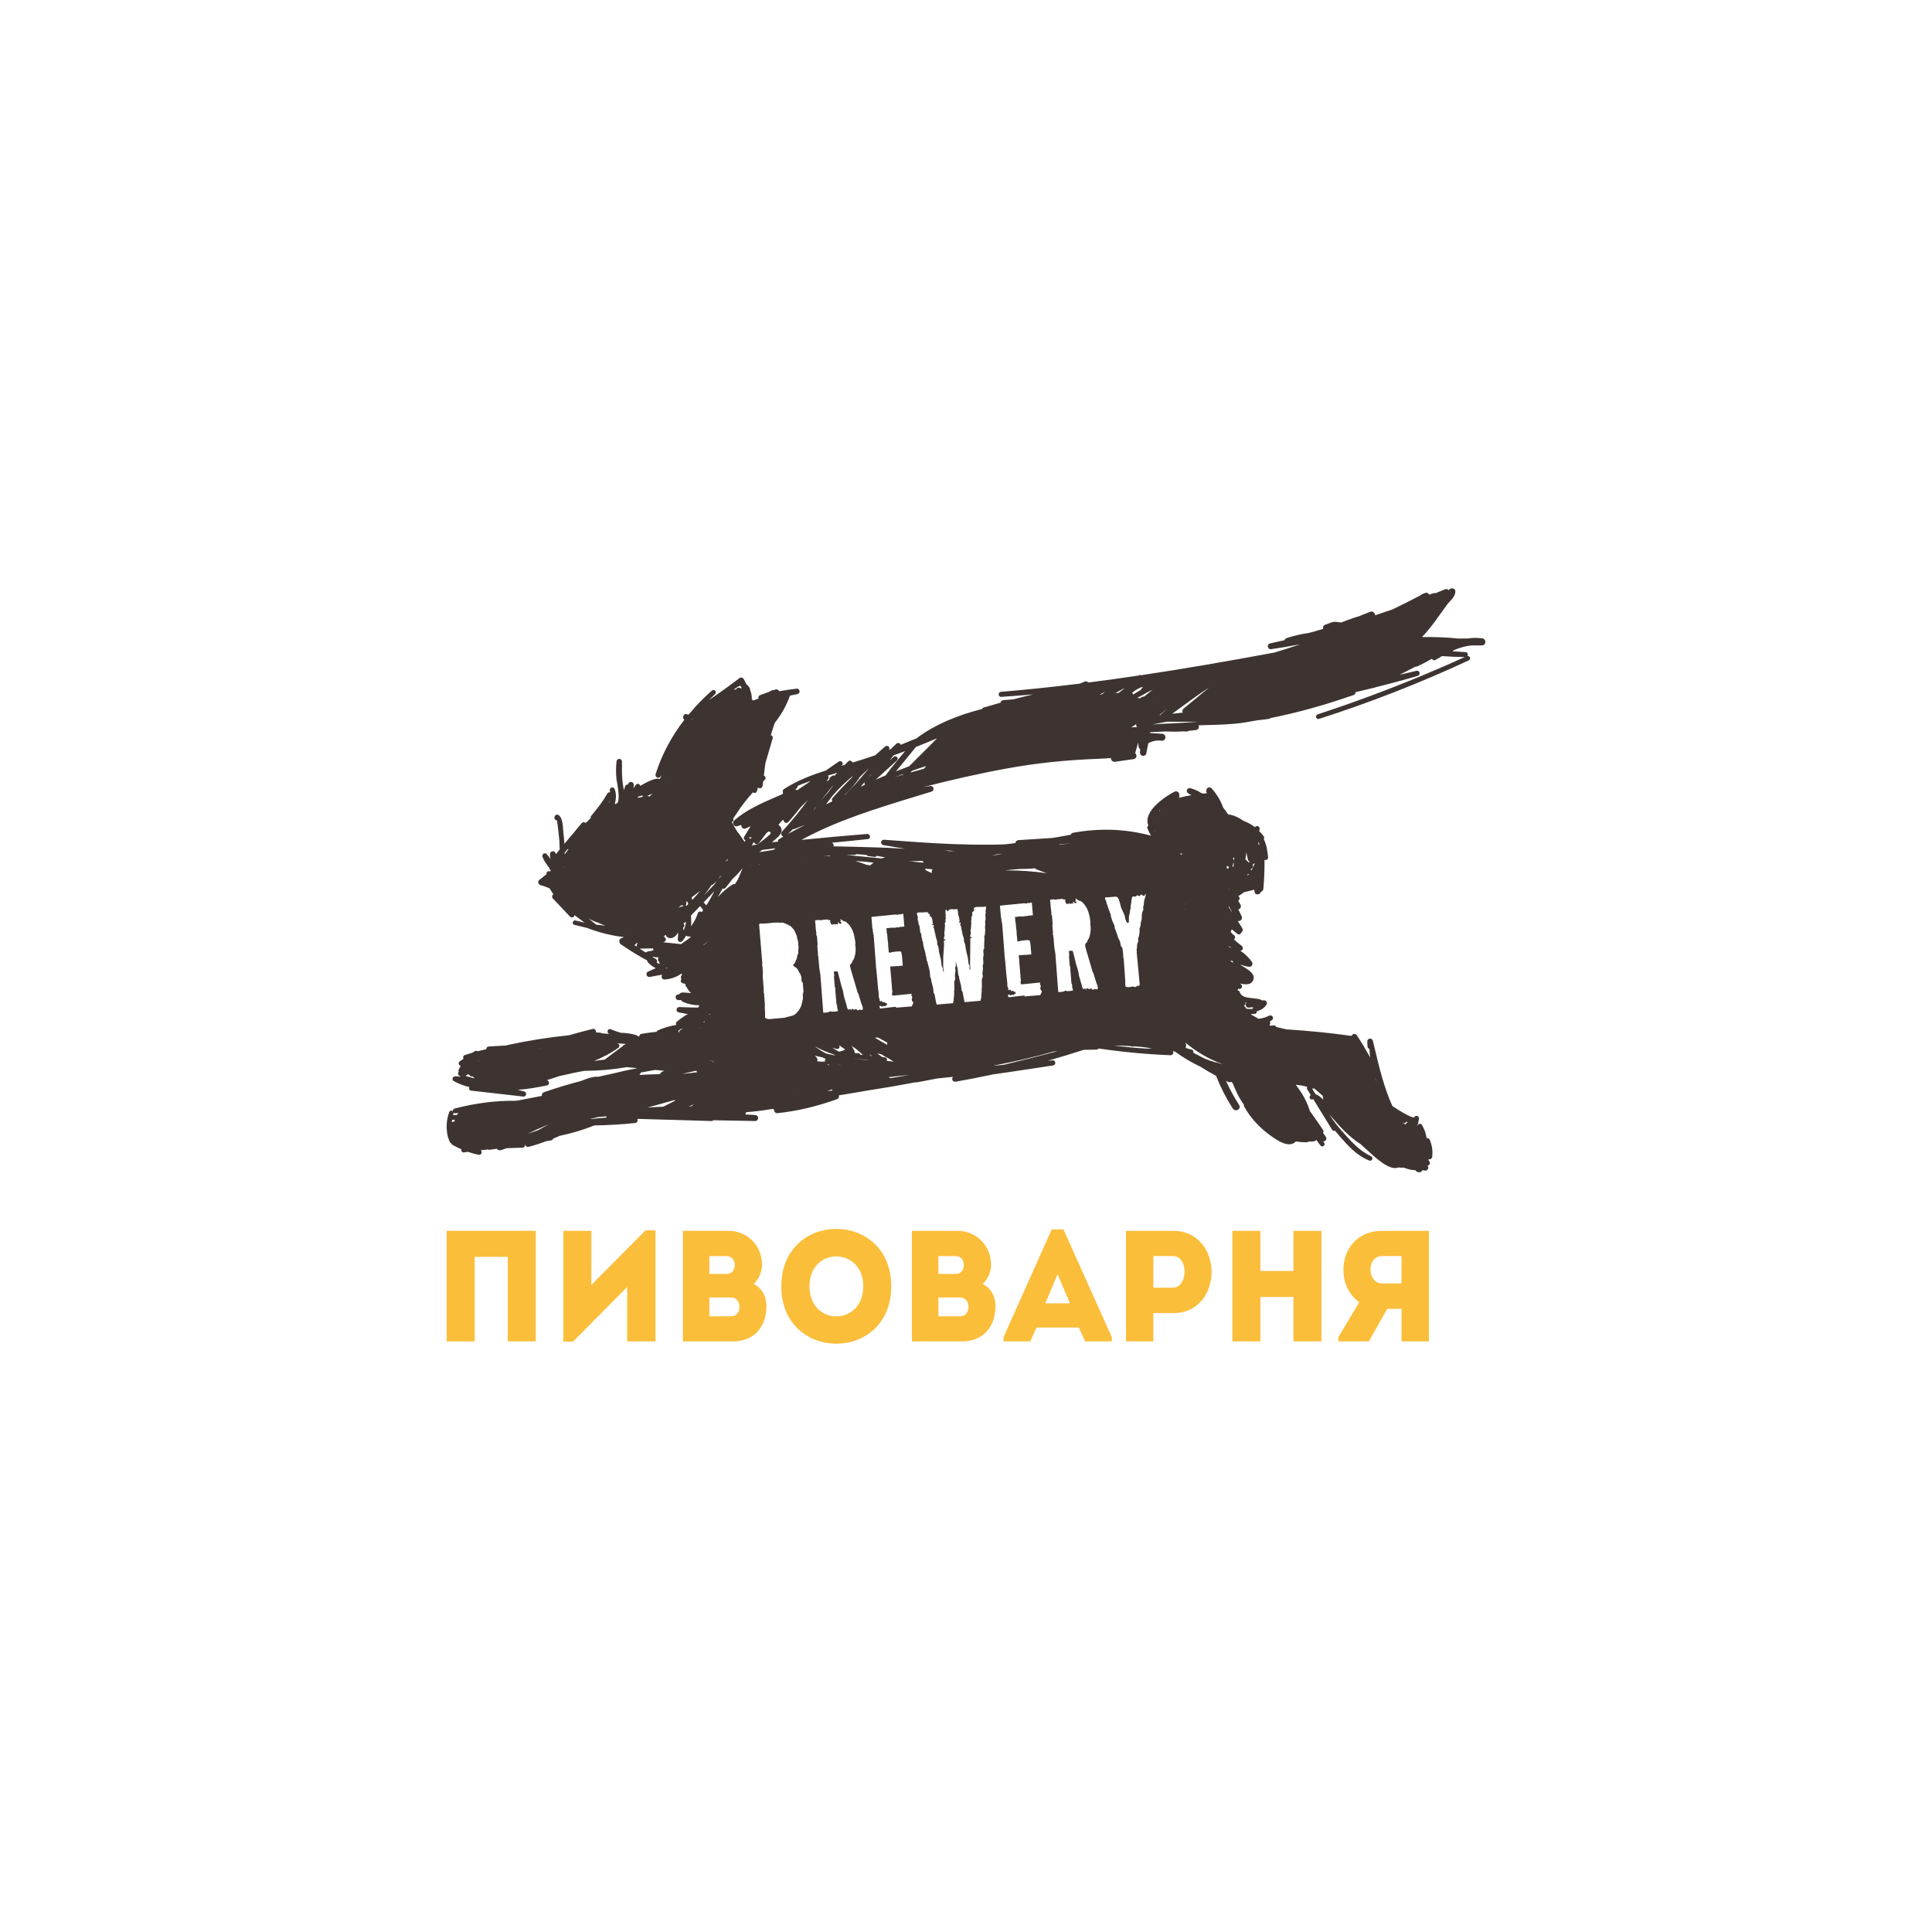 <?xml version="1.0" encoding="UTF-8"?> <!-- Creator: CorelDRAW 2017 --> <svg xmlns="http://www.w3.org/2000/svg" xmlns:xlink="http://www.w3.org/1999/xlink" xml:space="preserve" width="15.748mm" height="15.748mm" style="shape-rendering:geometricPrecision; text-rendering:geometricPrecision; image-rendering:optimizeQuality; fill-rule:evenodd; clip-rule:evenodd" viewBox="0 0 1574.78 1574.78"> <defs> <style type="text/css"> <![CDATA[ .fil1 {fill:none;fill-rule:nonzero} .fil0 {fill:#FBBE3B;fill-rule:nonzero} .fil2 {fill:#3D3431;fill-rule:nonzero} ]]> </style> </defs> <g id="Слой_x0020_1">  <g id="_1527355253680"> <path class="fil0" d="M436.72 1003.26c-57.41,0 -65.15,0 -72.62,0l0 90.1c7.47,0 15.21,0 22.82,0l0 -68.86 26.95 0 0 68.86c7.61,0 15.21,0 22.85,0l0 -90.1zm74.5 45.8l0 44.3c7.71,0 15.45,0 23.06,0l0 -90.5 -8.1 0 -44.18 44.56 0 -44.16c-7.61,0 -15.21,0 -22.82,0l0 90.25 7.96 0 44.08 -44.45zm109.93 -18.14c0,-15.58 -12.1,-27.66 -27.2,-27.66l-37.32 0 0 90.1 40.93 0c17.86,0 27.09,-12.73 27.2,-28.46 0,-7.96 -3.36,-14.67 -10.47,-18.39 4.24,-3.62 6.86,-10.19 6.86,-15.59zm-25.22 26.64c8.99,0 9.13,15.33 0.14,15.33l-17.86 0 0 -15.33 17.72 0zm-3.75 -33.72c8.99,0 8.99,14.56 0.14,14.56l-14.11 0 0 -14.56 13.97 0zm134.27 24.6c0,-62.33 -89.59,-62.33 -89.59,0 0,62.44 89.59,62.44 89.59,0zm-66.64 0c0,-32.44 43.83,-32.44 43.83,0 0,32.7 -43.83,32.7 -43.83,0zm148.03 -17.52c0,-15.58 -12.09,-27.66 -27.2,-27.66l-37.31 0 0 90.1 40.92 0c17.86,0 27.1,-12.73 27.2,-28.46 0,-7.96 -3.36,-14.67 -10.47,-18.39 4.25,-3.62 6.86,-10.19 6.86,-15.59zm-25.22 26.64c8.99,0 9.13,15.33 0.15,15.33l-17.87 0 0 -15.33 17.72 0zm-3.74 -33.72c8.98,0 8.98,14.56 0.14,14.56l-14.12 0 0 -14.56 13.98 0zm105.58 69.52l21.82 0 0 -3.36 -39.43 -87.9 -9.59 0 -39.3 87.9 0 3.36 21.83 0 5.12 -11.31 34.42 0 5.13 11.31zm-12.34 -31.02l-19.99 0 9.87 -23.68 10.12 23.68zm67.98 31.02l0 -23.02 16.13 0c41.77,0 41.77,-66.97 0,-67.08 -12.88,0 -25.86,0 -38.45,0 0,30.11 0,60.11 0,90.1 7.36,0 14.86,0 22.32,0zm15.99 -43.75l-15.99 0c0,-7.37 0,-18.43 0,-25.77 5.13,0 10.75,-0.14 15.99,0 12.98,0.15 12.24,25.77 0,25.77zm121.04 -46.35c-7.64,0 -15.24,0 -22.85,0l0 32.7 -26.95 0 0 -32.7c-7.61,0 -15.35,0 -22.82,0l0 90.1c7.47,0 15.21,0 22.82,0l0 -36.16 26.95 0 0 36.16c7.61,0 15.21,0 22.85,0l0 -90.1zm13.73 86.74l0 3.36 24.93 0 14.97 -26.53 11.63 0 0 26.53c7.47,0 15.07,0 22.32,0 0,-29.99 0,-59.99 0,-90.1 -12.59,0 -25.57,0 -38.31,0 -34.31,0.11 -40.57,42.74 -18.46,58.17l-17.08 28.57zm35.54 -43.9c-12.09,0 -12.73,-22.11 0,-22.26 5.24,-0.14 10.72,0 15.99,0 0,7.34 0,15.08 0,22.26l-15.99 0z"></path> <polygon class="fil1" points="436.71,1003.25 364.09,1003.25 364.09,1093.36 386.92,1093.36 386.92,1024.49 413.87,1024.49 413.87,1093.36 436.71,1093.36 "></polygon> <polygon class="fil1" points="511.21,1049.08 511.21,1093.36 534.29,1093.36 534.29,1002.86 526.18,1002.86 482.01,1047.4 482.01,1003.25 459.17,1003.25 459.17,1093.49 467.16,1093.49 "></polygon> <path class="fil1" d="M621.14 1030.92c0,-15.57 -12.1,-27.67 -27.2,-27.67l-37.31 0 0 90.11 40.93 0c17.84,0 27.07,-12.74 27.2,-28.45 0,-7.98 -3.37,-14.67 -10.48,-18.41 4.24,-3.6 6.86,-10.17 6.86,-15.58zm-25.21 26.65c8.99,0 9.11,15.32 0.13,15.32l-17.85 0 0 -15.32 17.72 0zm-3.74 -33.73c8.99,0 8.99,14.55 0.13,14.55l-14.11 0 0 -14.55 13.98 0z"></path> <path class="fil1" d="M726.46 1048.43c0,-62.3 -89.6,-62.3 -89.6,0 0,62.44 89.6,62.44 89.6,0zm-66.64 0c0,-32.44 43.8,-32.44 43.8,0 0,32.7 -43.8,32.7 -43.8,0z"></path> <path class="fil1" d="M807.82 1030.92c0,-15.57 -12.11,-27.67 -27.21,-27.67l-37.31 0 0 90.11 40.93 0c17.85,0 27.08,-12.74 27.2,-28.45 0,-7.98 -3.36,-14.67 -10.48,-18.41 4.25,-3.6 6.87,-10.17 6.87,-15.58zm-25.21 26.65c8.98,0 9.11,15.32 0.12,15.32l-17.84 0 0 -15.32 17.72 0zm-3.74 -33.73c8.98,0 8.98,14.55 0.12,14.55l-14.1 0 0 -14.55 13.98 0z"></path> <path class="fil1" d="M884.43 1093.36l21.84 0 0 -3.35 -39.43 -87.92 -9.61 0 -39.31 87.92 0 3.35 21.84 0 5.12 -11.33 34.44 0 5.11 11.33zm-12.35 -31.02l-19.97 0 9.86 -23.69 10.11 23.69z"></path> <path class="fil1" d="M940.09 1093.36l0 -23.04 16.09 0c41.81,0 41.81,-66.94 0,-67.07l-38.43 0 0 90.11 22.34 0zm15.97 -43.77l-15.97 0 0 -25.75c5.11,0 10.73,-0.12 15.97,0 12.98,0.13 12.23,25.75 0,25.75z"></path> <polygon class="fil1" points="1077.1,1003.25 1054.26,1003.25 1054.26,1035.95 1027.31,1035.95 1027.31,1003.25 1004.47,1003.25 1004.47,1093.36 1027.31,1093.36 1027.31,1057.19 1054.26,1057.19 1054.26,1093.36 1077.1,1093.36 "></polygon> <path class="fil1" d="M1090.82 1090.01l0 3.35 24.96 0 14.97 -26.52 11.61 0 0 26.52 22.34 0 0 -90.11 -38.31 0c-34.32,0.13 -40.56,42.74 -18.47,58.19l-17.1 28.57zm35.57 -43.89c-12.11,0 -12.73,-22.15 0,-22.28 5.24,-0.12 10.73,0 15.97,0l0 22.28 -15.97 0z"></path> <path class="fil2" d="M964.69 577.63c-1.02,0.85 -1.25,2.14 -0.59,3.22 -2.89,0.31 -5.77,0.62 -8.66,0.94 1.77,-1.3 3.54,-2.58 5.27,-3.85 8.07,-5.92 16.35,-11.99 24.91,-17.58 -7,5.72 -13.98,11.48 -20.93,17.27zm-9.22 12c-1.7,0.09 -3.33,0.15 -4.92,0.2 -3.89,0.14 -7.55,0.3 -11.14,0.7 4.22,-0.9 8.29,-1.67 12.04,-2.29 8.32,0.07 16.58,0.12 24.73,0.07 -6.48,0.51 -13.34,0.93 -20.71,1.32zm-23.05 -21.76c-0.71,-0.15 -1.46,0.03 -2.03,0.4 -0.35,0.22 -0.61,0.52 -0.81,0.83l-1.26 -0.09c-0.39,-0.03 -0.79,-0.08 -1.16,-0.11 0.37,-0.29 0.76,-0.59 1.14,-0.9l0.03 0c0.53,0 1.03,-0.31 1.29,-0.5 3.13,-1.9 6.42,-3.67 9.93,-5.33 -2.45,2.01 -4.88,3.94 -7.13,5.7zm-10.33 25c1.45,-0.84 2.75,-1.71 4,-2.65 0.02,0.04 0.04,0.09 0.07,0.16 -0.17,0.59 -0.07,1.21 0.24,1.74 0.13,0.19 0.29,0.34 0.44,0.49l-4.75 0.26zm-10.35 -28.07l-2.38 0.18 -0.26 0c2.25,-1.3 4.54,-2.57 6.83,-3.77l0.48 -0.05c-1.31,1.06 -2.87,2.27 -4.67,3.64zm18.57 -4.62c0.43,-0.03 0.87,-0.07 1.31,-0.12 -0.67,0.8 -1.4,1.64 -2.07,2.48 -2.03,1.14 -4.05,2.36 -6.01,3.63 -0.07,-0.59 -0.31,-1.1 -0.69,-1.46 2.19,-1.92 4.69,-3.44 7.46,-4.53zm11.37 10.04c-0.13,0.1 -0.24,0.22 -0.36,0.32 -0.02,-0.03 -0.04,-0.04 -0.07,-0.04 0.16,-0.12 0.29,-0.19 0.43,-0.28zm9.66 7.57l-4.98 4.4c-0.19,0.18 -0.34,0.35 -0.44,0.54l-0.89 0.11c2.09,-1.7 4.21,-3.37 6.31,-5.05zm-44.33 40.12l-0.28 -0.06 0.28 0c-0.01,0.01 0,0.04 0,0.06zm-7.31 -53.05c-0.35,0.25 -0.73,0.49 -1.07,0.74l-0.5 0.34c-0.63,0.07 -1.26,0.13 -1.9,0.19 1.58,-0.78 3.14,-1.48 4.65,-2.17 -0.56,0.34 -0.96,0.62 -1.18,0.9zm-148.51 49.61c-3.4,3.38 -6.81,6.73 -10.15,10.14 -3.58,1.3 -7.16,2.66 -10.71,4.06 3.84,-4.52 7.57,-9.15 11.22,-13.65 1.67,-2.07 3.33,-4.11 4.99,-6.16 5.65,-2.23 11.39,-4.58 17.29,-7.1 -4.15,4.33 -8.46,8.58 -12.64,12.71zm2.55 11.34c-0.2,0.2 -0.33,0.44 -0.39,0.7 -3.83,1.02 -7.64,2.1 -11.43,3.19 0.2,-0.19 0.4,-0.4 0.63,-0.57l0.95 -0.87c3.8,-1.36 7.64,-2.66 11.51,-3.9 -0.44,0.46 -0.85,0.96 -1.27,1.45zm-24.41 7.74c2.18,-0.87 4.41,-1.71 6.68,-2.56 0.05,0.14 0.06,0.29 0.13,0.42 -2.27,0.7 -4.55,1.42 -6.81,2.14zm-15.55 1.98c5.77,-5.21 11.55,-10.42 17.27,-15.67 0.1,-0.11 0.21,-0.21 0.27,-0.33 0.53,-0.69 0.52,-1.68 -0.07,-2.39 -0.42,-0.47 -0.96,-0.72 -1.52,-0.72 -0.43,0 -0.86,0.16 -1.23,0.47 -1.11,0.96 -2.3,1.95 -3.49,2.98 1.13,-1.4 2.26,-2.8 3.39,-4.19 3.13,-1.12 6.28,-2.27 9.4,-3.44l-0.39 0.44c-1.94,2.31 -3.9,4.65 -5.88,7.04 -3.33,4.03 -6.63,8.15 -9.72,12.34 -2.69,1.13 -5.38,2.28 -8.03,3.47zm-6.4 -1.1c0.83,-1.01 1.65,-2 2.42,-2.97 0.37,-0.33 0.73,-0.65 1.1,-0.98 -1.31,1.48 -2.53,2.82 -3.52,3.95zm-5.88 6.84c1.18,-1.3 2.29,-2.58 3.37,-3.85 -0.36,0.7 -0.32,1.49 0.13,2.19 -1.18,0.54 -2.32,1.1 -3.5,1.66zm-7.65 1.35c-1.55,1.61 -3.11,3.2 -4.62,4.85 -0.1,0.12 -0.19,0.24 -0.23,0.34l-0.67 0.37c-0.03,0 -0.06,0.02 -0.1,0.03 5.06,-4.8 9.3,-9.55 12.73,-15.02l7.48 -7.18c-4.05,4.84 -8.74,10.28 -11.24,13.14 -1.12,1.19 -2.25,2.35 -3.35,3.47zm-15.41 10.58c-1.72,0.81 -3.43,1.61 -5.15,2.41 1.53,-2.03 3.13,-4.15 4.81,-6.4 1.14,-1.26 2.47,-2.73 3.95,-4.41 3.49,-3.72 7.21,-7.29 11.07,-10.6 0.87,-0.78 1.62,-1.44 2.25,-1.97 -0.41,0.53 -0.85,1.15 -1.36,1.87 -5.94,6.01 -10.79,11.13 -15.24,16.15 -0.77,0.82 -0.87,2.03 -0.33,2.95zm-9.47 -0.32c1.16,-1.58 5.51,-7.12 9.69,-12.27l0.34 -0.19c-0.85,1.19 -1.76,2.45 -2.65,3.7l-0.94 1.3c-2.45,2.7 -4.62,5.24 -6.61,7.68 0.04,-0.08 0.1,-0.15 0.17,-0.22zm-5.15 6.73c-0.17,0.25 -0.27,0.48 -0.33,0.71 -0.13,0.04 -0.23,0.11 -0.34,0.16 0.4,-0.62 0.8,-1.3 1.23,-2 0.22,-0.16 0.5,-0.41 0.84,-0.79 -0.49,0.63 -0.94,1.28 -1.4,1.92zm-4.15 -22.16c-3.35,2.29 -6.71,4.55 -10.09,6.78 -0.16,-0.23 -0.33,-0.42 -0.56,-0.55 -0.24,-0.19 -0.51,-0.3 -0.78,-0.37 0.3,-0.19 0.61,-0.4 0.91,-0.59 0.76,-0.44 1.1,-1.3 0.96,-2.13 2.72,-1.19 6.11,-2.47 10.27,-3.89l-0.71 0.75zm-22.26 40.44c-0.23,0.25 -0.39,0.52 -0.49,0.8 -0.33,0.84 -0.16,1.83 0.5,2.55 0.32,0.33 0.69,0.55 1.09,0.65 -1.16,0.67 -2.32,1.36 -3.45,2.06 -0.76,0.44 -1.13,1.3 -0.97,2.12 -1.6,0.12 -3.22,0.28 -4.85,0.43 0.41,-0.32 0.81,-0.68 1.23,-1.05 0.24,-0.2 0.57,-0.47 0.91,-0.77 1.76,-1.44 4.42,-3.63 5.35,-6.08 0.36,-0.87 0.48,-1.75 0.28,-2.68 -0.37,-1.58 -1.22,-2.81 -2.54,-3.59 0.7,-0.83 1.41,-1.64 2.09,-2.45l0.52 -0.62 0.56 -0.46c0.31,-0.23 0.64,-0.5 0.94,-0.77 -0.09,0.76 0.2,1.53 0.86,2.1 0.97,0.89 2.36,0.84 3.17,-0.1 3.17,-3.58 6.39,-7.43 9.98,-12.05 1.8,-1.72 3.83,-3.76 5.79,-5.77 -5.81,8.13 -12.6,16.44 -20.97,25.68zm4.98 1.8c0.93,-0.88 1.86,-1.77 2.74,-2.67l1.31 -1.25c0.42,0.1 0.85,0.09 1.28,-0.09l7.73 -3.06c0.08,0.02 0.14,0.06 0.18,0.06 -4.54,2.29 -8.95,4.59 -13.24,7.01zm11.44 18.96c-0.7,0.07 -1.43,0.12 -2.16,0.17 0.43,-0.04 0.85,-0.08 1.26,-0.13l0.9 -0.04zm0.54 102.68l0.59 7.06c0,0.12 -0.08,0.35 -0.27,0.83 -0.19,0.47 -0.27,0.94 -0.34,1.28 -0.09,0.24 -0.05,0.69 0.1,1.26 0.05,0.69 0.11,1.37 0.04,1.94 0.03,0.24 -0.06,0.58 -0.23,1.17 -0.27,0.72 -0.33,1.4 -0.39,2.1 -0.08,0.13 -0.08,0.23 -0.07,0.35 -0.1,0.13 -0.08,0.24 -0.2,0.37 -0.04,0.8 -0.4,1.76 -0.77,2.7 -0.47,1.08 -0.94,2.02 -1.65,3.01 -0.58,0.86 -1.41,1.73 -2.21,2.6 -0.85,0.77 -1.69,1.3 -2.65,1.73 -0.76,0.29 -1.52,0.47 -2.39,0.66 -0.77,0.18 -1.74,0.5 -2.83,0.71 -1.07,0.32 -1.62,0.49 -1.73,0.5l-11.92 1.05c-0.67,0.06 -1.23,-0.02 -1.79,-0.08 -0.34,-0.08 -0.69,-0.29 -1.04,-0.48 -0.36,-0.21 -0.69,-0.3 -1.05,-0.49 0.12,-1.27 0.02,-2.52 0.02,-3.9 0,-1.37 -0.12,-2.62 -0.19,-3.76 -0.03,-0.34 -0.07,-0.8 -0.02,-1.49 0.05,-0.69 0.12,-1.15 0.11,-1.39l-0.62 -7.51c-0.04,-0.46 0.01,-1.03 -0.01,-1.37 -0.02,-0.12 -0.03,-0.36 -0.15,-0.56 -0.13,-0.23 -0.14,-0.34 -0.15,-0.45l-0.12 -1.37c0.09,-0.46 0.04,-0.91 0,-1.37 -0.03,-0.46 0.04,-0.93 0.02,-1.26l-0.73 -8.77c-0.05,-0.57 -0.1,-1.25 0.04,-2.18 0.04,-0.93 0.11,-1.39 0.1,-1.5l-0.37 -4.67c-0.02,-0.12 -0.03,-0.34 -0.19,-0.78l-0.1 -1.26c0.1,-0.13 0.09,-0.23 0.2,-0.25 0,0 -0.01,-0.12 -0.03,-0.34l-2.64 -31.98c0.08,-0.36 0.41,-0.5 0.85,-0.53l0.99 -0.09c0.54,-0.06 1.23,0 1.89,-0.06 0.79,0.04 1.55,-0.03 2.43,-0.1l2.21 -0.2c1.76,-0.26 3.51,-0.42 5.2,-0.45 1.66,-0.03 2.99,-0.03 3.9,0.11 0.21,-0.01 0.55,0.08 0.98,-0.08 0.45,-0.03 0.89,-0.08 1.23,0.13 0.23,0.09 0.58,0.17 0.93,0.37 0.45,0.07 0.79,0.28 1.13,0.37 0.12,-0.02 0.22,-0.03 0.36,0.19 0.11,0.1 0.24,0.2 0.36,0.31 0.23,0.1 0.34,0.19 0.57,0.17 0.2,-0.13 0.32,-0.13 0.44,-0.04 0.23,0.11 0.35,0.33 0.48,0.43 0.13,0.22 0.25,0.32 0.47,0.41 0.13,0.11 0.24,0.09 0.46,0.08 0.22,0.1 0.34,0.08 0.58,0.29 0.49,0.53 1.08,0.93 1.58,1.58 0.48,0.53 0.97,1.06 1.47,1.71 0.24,0.33 0.4,0.77 0.64,1.2 0.16,0.56 0.45,1.11 0.69,1.55 0.14,0.34 0.3,0.78 0.56,1.33 0.14,0.44 0.41,0.88 0.56,1.44 0.01,0.11 0.03,0.34 -0.07,0.58 -0.08,0.24 -0.06,0.46 0.07,0.68 0.11,0.1 0.13,0.34 0.27,0.66 0.14,0.22 0.27,0.55 0.28,0.9 0.15,0.33 0.18,0.67 0.2,1.01 0.03,0.34 0.18,0.68 0.21,1.01 0.01,1.5 0.1,2.41 0.12,2.75 0.12,0.21 0.13,0.44 0.15,0.55 0.03,0.47 -0.05,0.93 -0.1,1.4 -0.07,0.46 -0.16,0.81 -0.13,1.15 -0.06,0.69 -0.12,1.39 -0.06,2.07 0.19,0.79 -0.1,1.38 -0.6,2 0.01,0.22 -0.09,0.36 -0.09,0.46 -0.08,0.25 -0.07,0.47 -0.15,0.71 -0.15,1.05 -0.3,1.74 -0.49,2.23 -0.29,0.47 -0.59,1.08 -0.86,1.79 -0.08,0.13 -0.18,0.36 -0.27,0.7 -0.09,0.36 -0.17,0.59 -0.37,0.73 -0.12,0.13 -0.32,0.37 -0.62,0.63 -0.31,0.37 -0.51,0.72 -0.58,1.08l-0.2 0.25c0.24,0.32 0.6,0.63 1.07,0.93 0.47,0.31 0.83,0.5 1.17,0.81 0.26,0.33 0.6,0.53 0.98,0.84 0.24,0.33 0.6,0.64 0.85,1.07 0.15,0.33 0.39,0.66 0.52,0.98 0.16,0.45 0.3,0.79 0.43,1.11 0.13,0.22 0.25,0.33 0.37,0.43 0.13,0.12 0.23,0.21 0.36,0.32 0.03,0.34 0.17,0.79 0.44,1.21 0.14,0.56 0.29,0.9 0.43,1.23 0.17,0.68 0.33,1.36 0.27,2.04 -0.06,0.69 0,1.38 0.17,2.05 0.02,0.23 0.16,0.44 0.51,0.65 0.25,0.31 0.38,0.54 0.39,0.76zm25.07 58.13c0.09,0.03 0.19,0.05 0.27,0.06 0.4,0.3 0.83,0.55 1.22,0.83 -2.27,-0.48 -4.75,-0.98 -7.43,-1.57 -3.32,-1.75 -6.48,-3.73 -9.45,-5.93 5.25,2.76 10.33,4.93 15.39,6.61zm-12.07 -109.61c0.11,-0.01 0.31,-0.01 0.44,0.07 0.23,0.11 0.34,0.21 0.46,0.2l1 -0.09c0.64,-0.18 1.3,-0.22 1.96,-0.28l2 -0.18c0.65,-0.18 0.98,-0.21 1.09,-0.21 0.11,-0.01 0.23,0.09 0.36,0.31 0.01,0.23 0.14,0.33 0.24,0.33 0.23,-0.03 0.34,-0.03 0.34,-0.15l0.09 -0.01c0.23,-0.02 0.46,-0.03 0.8,0.16 0.23,0.1 0.57,0.18 0.8,0.16 -0.1,0.24 -0.2,0.47 -0.18,0.59 -0.09,0.24 -0.19,0.47 -0.29,0.71 0.01,0.12 0.14,0.22 0.5,0.41 0.1,0 0.1,0.12 0.13,0.34l0.03 0.46c0.03,0.34 0.28,0.55 0.51,0.75 0.12,0.11 0.36,0.19 0.59,0.18l1.09 -0.09c0.21,-0.01 0.31,-0.26 0.61,-0.75 0.02,0.23 0.13,0.34 0.26,0.56 0.24,0.21 0.37,0.31 0.59,0.28 0.11,0 0.21,-0.12 0.21,-0.12 -0.01,-0.12 0.22,-0.15 0.32,-0.15l1.87 -0.16 0.2 -0.37c-0.26,-0.32 -0.49,-0.51 -0.6,-0.51 0,0 0.1,-0.12 0.09,-0.24 0,0 0.11,-0.12 0.18,-0.37 0.49,0.31 0.85,0.62 1.09,0.95 0.24,0.32 0.6,0.41 0.91,0.38 0.45,-0.04 0.55,-0.16 0.53,-0.28 -0.12,-0.22 -0.02,-0.46 0.29,-0.72l-0.04 -0.45c-0.12,0.02 -0.45,-0.07 -0.79,-0.04l-0.66 0.06c0.32,-0.27 0.63,-0.52 0.95,-0.78 0.18,-0.24 0.17,-0.59 -0.29,-0.77l-0.06 -0.58 0.79 -0.06c0.13,0.33 0.49,0.64 0.94,0.83 0.48,0.3 0.93,0.5 1.29,0.81 0.12,-0.01 0.36,0.08 0.67,0.05 0.23,-0.02 0.58,0.07 0.82,0.28 1.29,1.03 2.5,2.18 3.39,3.48 1,1.4 1.79,2.82 2.38,4.5 0.57,1.55 1.03,3.22 1.28,4.93 0.36,1.57 0.6,3.26 0.75,4.86 0.01,0.12 -0.09,0.35 -0.29,0.6 0.49,2.03 0.56,4.2 0.3,6.39 -0.26,2.32 -0.76,4.31 -1.61,6.12 -0.32,0.14 -0.62,0.61 -0.78,1.2 -0.18,0.6 -0.47,1.19 -0.87,1.69 -0.3,0.25 -0.63,0.51 -0.83,0.87 -0.29,0.37 -0.36,0.84 -0.31,1.4 0.01,0.24 0.07,0.8 0.37,1.8 0.18,0.92 0.5,2.14 0.96,3.49 0.44,1.32 0.9,2.89 1.35,4.57 0.49,1.57 0.95,3.25 1.41,4.69 0.45,1.57 0.91,3.02 1.24,4.37 0.43,1.21 0.75,2.23 0.92,3.01l0.35 0.32c0.75,2.22 1.35,4.13 1.82,5.8 0.47,1.68 0.9,3.01 1.33,4.01 0.23,0.21 0.39,0.65 0.43,1.23 0.17,0.56 0.19,1.01 0.22,1.24 0,0.11 0.01,0.22 -0.06,0.57 0.01,0.22 -0.07,0.47 -0.17,0.59l-1 0.09c-0.12,0.01 -0.33,0.03 -0.66,-0.06 -0.26,-0.21 -0.47,-0.18 -0.69,-0.16 -0.11,0.01 -0.44,0.04 -0.76,0.29 -0.43,0.15 -0.77,0.18 -0.98,0.2 -0.12,0.01 -0.23,0.03 -0.35,-0.09 -0.11,0.01 -0.11,0.01 -0.21,0.03l-0.05 -0.58c-0.24,-0.21 -0.37,-0.31 -0.47,-0.29 -0.23,0.01 -0.44,0.14 -0.87,0.19 -0.31,0.13 -0.76,0.29 -1.3,0.46 -0.02,-0.12 -0.03,-0.34 -0.16,-0.57 -0.03,-0.22 -0.24,-0.32 -0.59,-0.29 -0.33,0.03 -0.65,0.18 -1.06,0.55 0.03,0.35 0.15,0.45 0.38,0.44 -0.22,0.12 -0.56,0.15 -0.89,0.06 -0.33,0.03 -0.66,0.06 -1,-0.02l1.21 -0.1c0.1,-0.13 0.21,-0.25 0.18,-0.49 -0.33,-0.07 -0.68,-0.16 -1,-0.13l-0.78 0.07c-0.1,0 -0.21,0.02 -0.31,0.25l-0.3 0.37c-0.05,-0.34 -0.18,-0.78 -0.42,-0.99 -0.24,-0.32 -0.5,-0.65 -0.53,-0.98 -0.2,-1.14 -0.53,-2.48 -0.97,-3.83 -0.46,-1.44 -0.92,-2.89 -1.24,-4.23 -0.28,-0.56 -0.48,-1.58 -0.68,-2.82 -0.11,-1.36 -0.43,-2.6 -0.76,-3.72 -0.84,-2.34 -1.5,-4.8 -2.03,-7.26 -0.64,-2.47 -1.3,-4.95 -1.94,-7.42 -0.12,0.02 -0.13,-0.1 -0.25,-0.2 -0.13,-0.1 -0.22,-0.09 -0.34,-0.08 -0.33,0.03 -0.79,-0.05 -1.22,-0.01l-1.21 0.1c-0.1,0.12 -0.17,0.59 -0.15,1.05 0.06,0.58 0.19,0.78 0.42,0.99 -0.1,0.02 -0.33,0.03 -0.64,0.3 0,0.11 0.24,0.32 0.7,0.39 -0.09,0.36 -0.16,0.71 -0.35,1.17 -0.07,0.47 -0.04,0.81 -0.02,1.05l0.57 6.83c0,0.11 0.04,0.56 0.31,1.23 0.16,0.56 0.32,1.12 0.34,1.46l-0.11 0.01c0,0 -0.11,0 -0.1,0.12l1 11.94c0.1,0.12 0.23,0.33 0.37,0.67 0.13,0.22 0.16,0.56 0.19,0.79 -0.03,1.02 0.03,1.72 0.17,2.26 0.27,0.56 0.45,1.23 0.49,1.92 -0.32,0.15 -0.63,0.28 -1.07,0.33l-3.42 0.29c-0.23,0.01 -0.45,-0.07 -0.91,-0.15 -0.47,-0.19 -0.8,-0.28 -0.91,-0.26 -0.12,0 -0.32,0.15 -0.63,0.4 -0.22,0.13 -0.43,0.26 -0.65,0.28 -0.11,0.01 -0.44,0.04 -1.1,0.22 -0.65,0.16 -1.07,0.32 -1.3,0.34 -0.11,0 -0.23,-0.09 -0.34,-0.21 -0.13,-0.1 -0.24,-0.09 -0.45,-0.07 -0.11,0.01 -0.22,0.03 -0.22,0.14 0.01,0.11 0.03,0.23 -0.09,0.24 -0.23,0.02 -0.44,-0.09 -0.57,-0.18 -0.12,-0.11 -0.26,-0.32 -0.36,-0.44l-2.32 -30.74c-0.58,-3.06 -1.04,-5.76 -1.13,-8.29 -0.18,-2.39 -0.4,-4.88 -0.7,-7.27 -0.11,0.01 -0.13,-0.11 -0.13,-0.22 -0.13,-0.09 -0.13,-0.09 -0.35,-0.2 -0.02,-0.11 0.1,-0.13 0.19,-0.25 0.12,0 0.1,-0.11 0.21,-0.23l-0.52 -6.39c-0.03,-0.23 -0.04,-0.45 0.04,-0.8 0.08,-0.36 0.18,-0.59 0.16,-0.71l-0.6 -7.28c-0.23,-0.2 -0.47,-0.31 -0.79,-0.28 0.19,-0.23 0.29,-0.48 0.36,-0.94 0.07,-0.47 0.03,-1.03 -0.14,-1.6 -0.05,-0.57 -0.1,-1.25 -0.25,-1.81l-0.64 -7.85 2.98 -0.27zm9.08 -52.49c0.07,0.15 0.16,0.27 0.26,0.39 -1.83,0.03 -3.56,0.07 -5.24,0.13 1.7,-0.13 3.38,-0.31 4.98,-0.52zm19.92 -0.51c0.58,0 1.1,-0.21 1.5,-0.61 2.76,0.21 5.51,0.38 8.38,0.55 0.3,0.53 0.83,0.88 1.49,0.99l5.07 0.69c0.7,0.13 1.37,-0.25 1.74,-0.87 2.18,0.43 4.47,0.83 6.91,1.18 -0.96,0.28 -1.9,0.59 -2.79,0.91l-15.65 -1.52c-4.41,-0.41 -8.81,-0.84 -13.23,-1.28 2.17,0 4.39,-0.04 6.58,-0.04zm34.32 48.68c0.43,0.07 0.75,0.1 0.94,0.08 0.15,-0.01 0.41,-0.08 0.85,-0.23 0.41,-0.13 0.67,-0.22 0.81,-0.22 0.13,-0.02 0.33,0.03 0.56,0.1 0.25,0.08 0.43,0.12 0.56,0.1 0.14,-0.01 0.33,-0.1 0.57,-0.26 0.26,-0.16 0.46,-0.24 0.59,-0.25 0.34,-0.03 0.57,0.03 0.71,0.13l0.85 10.26 -3.98 0.35c-0.18,0.02 -0.38,0.08 -0.59,0.21 -0.17,0.12 -0.34,0.18 -0.47,0.18 -0.14,0.01 -0.3,-0.02 -0.51,-0.09 -0.22,-0.11 -0.37,-0.13 -0.5,-0.12 -0.2,0.01 -0.37,0.07 -0.53,0.21 -0.17,0.11 -0.32,0.17 -0.45,0.17 -0.12,0.02 -0.44,0.03 -0.9,0.05 -0.45,0 -0.98,0 -1.6,-0.02 -0.59,-0.01 -1.22,0 -1.85,0.06 -0.62,0.05 -1.17,0.14 -1.61,0.24 -0.15,0.09 -0.39,0.09 -0.76,0.01 -0.39,-0.07 -0.64,0.02 -0.84,0.22l0.35 4.21c0.02,0.13 0.06,0.19 0.1,0.15 0.08,-0.04 0.12,0 0.12,0.15l0.4 4.6c0,0.08 0.04,0.34 0.1,0.81 0.07,0.48 0.14,1.02 0.18,1.6 0.05,0.57 0.11,1.13 0.15,1.68 0.04,0.55 0.04,0.93 -0.02,1.14 0.18,1.16 0.28,2.05 0.33,2.71 0.04,0.65 0.09,1.12 0.12,1.44 0.03,0.29 0.01,0.56 -0.05,0.78 0.45,0.44 0.76,0.63 0.98,0.62 0.31,-0.02 0.68,-0.12 1.11,-0.3 0.42,-0.18 0.7,-0.28 0.82,-0.28 0.41,-0.04 0.87,-0.09 1.4,-0.16 0.52,-0.09 1.03,-0.16 1.52,-0.19 0.51,-0.05 0.94,-0.09 1.3,-0.12 0.37,-0.03 0.57,-0.06 0.64,-0.06 0.13,-0.02 0.46,-0.02 1,0.01 0.55,0.03 1.02,0.09 1.42,0.2 0.2,0.68 0.36,1.47 0.5,2.42 0.14,0.96 0.23,1.5 0.24,1.63l0.56 6.77c0,0.13 -0.01,0.26 -0.08,0.36 -0.06,0.11 -0.07,0.24 -0.06,0.39 -0.33,0.03 -0.64,0 -0.9,-0.05 -0.27,-0.04 -0.5,-0.06 -0.7,-0.03 -0.15,0 -0.43,0.06 -0.9,0.17 -0.46,0.11 -0.78,0.19 -0.98,0.2 -0.14,0.02 -0.24,-0.01 -0.3,-0.09 -0.07,-0.05 -0.18,-0.08 -0.31,-0.07 -0.14,0.02 -0.39,0.05 -0.8,0.07 -0.39,0.04 -0.88,0.08 -1.43,0.14 -0.56,0.04 -1.15,0.07 -1.75,0.09 -0.6,0.01 -1.13,0.01 -1.6,0 -0.12,0.14 -0.2,0.2 -0.23,0.16 -0.04,-0.03 -0.09,0.03 -0.14,0.16 0.04,0.64 0.11,1.37 0.18,2.26 0.07,0.9 0.13,1.76 0.2,2.57 0.07,0.81 0.13,1.55 0.19,2.2 0.06,0.65 0.08,1 0.1,1.07l0.9 11.18c0.01,0.13 0.06,0.38 0.13,0.75 0.06,0.38 0.04,0.74 -0.07,1.11 0.01,0.06 -0.03,0.13 -0.13,0.2 -0.09,0.08 -0.13,0.2 -0.12,0.33 0.05,0.41 0.12,0.83 0.25,1.27 0.14,0.43 0.47,0.63 1.01,0.57l14.97 -1.5c-0.47,0.78 -0.54,1.34 -0.2,1.65 0.31,0.33 0.5,0.76 0.54,1.3 0.02,0.13 -0.06,0.43 -0.23,0.89 -0.14,0.47 -0.23,0.81 -0.21,1.01 0.06,0.61 0.26,1.07 0.63,1.39 0.34,0.31 0.54,0.59 0.57,0.89 0.04,0.47 -0.11,0.97 -0.44,1.52 -0.32,0.54 -0.56,1.11 -0.7,1.65l-11.24 0.89c-0.12,0.01 -0.37,0.04 -0.68,0.07 -0.35,0.03 -0.63,0.12 -0.89,0.27 0.16,-0.57 0.01,-0.83 -0.41,-0.83 -0.45,0 -0.79,0.01 -1.06,0.03 -0.92,0.09 -1.96,0.19 -3.12,0.34 -1.16,0.13 -2.28,0.26 -3.38,0.38 -1.09,0.14 -2.03,0.25 -2.86,0.36 -0.83,0.11 -1.37,0.17 -1.63,0.2 -0.46,0.05 -0.76,-0.13 -0.85,-0.5 -0.1,-0.37 -0.15,-0.69 -0.17,-0.96 -0.01,-0.13 0,-0.31 0.06,-0.51 0.03,-0.23 0.13,-0.33 0.26,-0.34 0.34,-0.03 0.61,0.1 0.84,0.4 0.22,0.28 0.57,0.41 1.03,0.36 0.13,-0.01 0.35,-0.1 0.67,-0.25 0.32,-0.19 0.55,-0.28 0.69,-0.28 0.11,-0.01 0.29,0.03 0.52,0.17 0.2,0.11 0.37,0.16 0.5,0.16 0.33,-0.03 0.47,-0.14 0.43,-0.3 -0.05,-0.16 -0.02,-0.38 0.1,-0.68l0.98 0.02c0.06,-0.08 0.12,-0.12 0.15,-0.12 0.04,0 0.05,-0.07 0.04,-0.21 -0.01,-0.14 -0.04,-0.2 -0.07,-0.2 -0.04,0 -0.09,-0.03 -0.16,-0.09 0.12,-0.21 0.09,-0.46 -0.06,-0.73 -0.23,-0.23 -0.45,-0.35 -0.67,-0.34 -0.24,0.02 -0.43,-0.02 -0.56,-0.16 -0.31,-0.38 -0.5,-0.6 -0.61,-0.66 -0.1,-0.06 -0.23,-0.09 -0.36,-0.09 -0.13,0.01 -0.29,0.09 -0.49,0.21 -0.2,0.13 -0.34,0.19 -0.48,0.2 -0.09,-0.26 -0.2,-0.41 -0.35,-0.44 -0.11,-0.01 -0.25,-0.1 -0.41,-0.21 -0.03,-0.28 -0.17,-0.54 -0.46,-0.79 -0.31,0.16 -0.5,0.4 -0.54,0.66 -0.07,-0.12 -0.25,-0.25 -0.47,-0.37 -0.26,-0.12 -0.45,-0.16 -0.58,-0.16 0.05,-0.34 0.07,-0.61 0.09,-0.78 0.01,-0.18 0.01,-0.33 0,-0.46 0,-0.15 -0.09,-0.34 -0.25,-0.61 -0.15,-0.25 -0.27,-0.48 -0.35,-0.69 -0.09,-0.4 -0.15,-0.93 -0.13,-1.64 0.01,-0.68 0.01,-1.09 0,-1.24 -0.07,-0.81 -0.14,-1.56 -0.24,-2.23 -0.09,-0.69 -0.19,-1.46 -0.29,-2.36 -0.1,-0.88 -0.22,-1.93 -0.32,-3.17 -0.09,-1.23 -0.22,-2.84 -0.4,-4.81 -0.08,-1.1 -0.2,-2.29 -0.34,-3.59 -0.13,-1.28 -0.26,-2.55 -0.36,-3.79 -0.03,-0.27 -0.07,-0.62 -0.14,-1.05 -0.07,-0.46 -0.13,-0.89 -0.16,-1.3 -0.04,-0.74 -0.1,-1.58 -0.14,-2.5 -0.04,-0.92 -0.16,-2.36 -0.32,-4.32 -0.15,-1.93 -0.34,-4.47 -0.57,-7.59 -0.21,-3.1 -0.53,-7.01 -0.91,-11.73 -0.05,-0.47 -0.33,-0.75 -0.88,-0.86l0.49 -0.04c0.13,-0.07 0.22,-0.09 0.26,-0.06 0.03,0.03 0.04,-0.06 0.03,-0.27 -0.02,-0.14 -0.13,-0.29 -0.35,-0.47 -0.11,-0.62 -0.18,-1.27 -0.21,-1.96 -0.01,-0.68 -0.16,-1.29 -0.39,-1.82l-0.76 -9.12c0.15,0.06 0.28,0.06 0.4,0.02 0.13,-0.03 0.26,-0.08 0.39,-0.09l18.76 -1.85c0.14,-0.01 0.41,0.03 0.87,0.08zm12.12 -43.55c3.05,-0.1 6.21,-0.2 9.38,-0.28 0,0.36 0.09,0.71 0.26,1.01 0.13,0.17 0.26,0.34 0.42,0.48 -4.28,-0.45 -8.57,-0.9 -12.87,-1.33 0.93,0 1.86,0.05 2.81,0.12zm17.31 6.56c-0.21,0.31 -0.37,0.65 -0.5,1.02 -0.21,0.64 -0.24,1.35 -0.1,2.11 -1.76,-0.89 -3.48,-1.72 -5.17,-2.48l0 -0.06c0.02,-0.37 -0.08,-0.73 -0.24,-1.05 2.01,0.15 4.01,0.29 6.01,0.46zm-0.34 45.28c-0.04,0.05 0.01,0.12 0.15,0.24l0.5 -0.05c0.06,-0.14 0.12,-0.26 0.22,-0.38 0.1,-0.1 0.1,-0.22 0.03,-0.35l0.64 1.8c-0.14,0.01 -0.28,0.08 -0.47,0.25 -0.2,0.16 -0.26,0.29 -0.17,0.43 0.28,0.19 0.49,0.48 0.63,0.92 0.13,0.43 0.24,0.89 0.31,1.36 0.08,0.48 0.13,0.95 0.2,1.38 0.07,0.44 0.19,0.76 0.35,0.94l0.53 2.85c0,0.07 0.05,0.28 0.15,0.66 0.09,0.37 0.2,0.76 0.33,1.15 0.15,0.4 0.29,0.79 0.4,1.16 0.13,0.36 0.2,0.59 0.2,0.64 0.1,0.42 0.15,0.86 0.12,1.35 -0.02,0.47 -0.02,0.96 0.03,1.45 0.07,0.05 0.23,0.42 0.48,1.07 0.26,0.68 0.42,1.07 0.49,1.21 0.13,0.61 0.23,1.3 0.29,2.08 0.07,0.79 0.14,1.52 0.27,2.2 0.2,0.73 0.36,1.35 0.46,1.82 0.09,0.47 0.2,0.89 0.3,1.27 0.1,0.37 0.15,0.59 0.15,0.65 0.09,0.19 0.15,0.44 0.2,0.69 0.06,0.28 0.13,0.56 0.22,0.83 0.2,0.68 0.3,1.37 0.33,2.14 0.03,0.74 0.11,1.49 0.24,2.23 0.09,0.34 0.16,0.69 0.19,1.07 0.03,0.39 0.11,0.73 0.28,1.07 0.07,0.12 0.17,0.29 0.29,0.49 0.13,0.19 0.21,0.36 0.28,0.48 0.12,0.47 0.18,0.95 0.18,1.43 0.01,0.49 0.1,0.96 0.27,1.42 0.16,0.27 0.33,0.43 0.54,0.47 0.06,-0.07 0.06,-0.1 0.05,-0.1 -0.05,0 -0.09,-0.1 -0.13,-0.3 -0.06,-0.2 -0.12,-0.57 -0.2,-1.12 -0.09,-0.54 -0.16,-1.4 -0.26,-2.57 -0.05,-0.53 -0.06,-1.32 -0.05,-2.34 0.03,-1.05 0.03,-2.01 0.02,-2.91 -0.02,-1.03 0.01,-2.26 0.09,-3.68 0.08,-1.41 0.17,-2.77 0.27,-4.1 0.1,-1.3 0.17,-2.42 0.23,-3.36 0.04,-0.93 0.07,-1.44 0.07,-1.51 -0.03,-0.27 -0.03,-0.83 -0.04,-1.7 0,-0.85 -0.02,-1.46 -0.05,-1.8l0.58 -0.26 0.88 -0.18 -0.44 -0.58 -0.72 -0.15 -0.44 -0.57 0.4 -1.17 0.33 -2.2 -0.37 -0.79 0.4 -2.41 0.07 -1.46c0.04,-0.34 0.06,-0.68 0.07,-1.03 0,-0.33 0.03,-0.58 0.09,-0.73 0.1,-0.42 0.1,-0.88 -0.02,-1.38 -0.11,-0.52 -0.14,-0.9 -0.1,-1.2 0.04,-0.26 0.16,-0.52 0.35,-0.74 0.17,-0.22 0.3,-0.41 0.35,-0.54 0.05,-0.28 0,-0.55 -0.13,-0.83 -0.1,-0.25 -0.15,-0.56 -0.11,-0.92 0.06,-0.13 0.11,-0.29 0.2,-0.47 0.09,-0.19 0.2,-0.34 0.31,-0.5 -0.08,-0.26 -0.17,-0.5 -0.25,-0.74 -0.1,-0.23 -0.15,-0.43 -0.16,-0.56 -0.02,-0.21 0.03,-0.53 0.13,-0.94 0.1,-0.42 0.1,-0.83 0,-1.23 -0.1,-0.34 -0.15,-0.74 -0.16,-1.18 0,-0.44 -0.01,-0.74 -0.01,-0.87 0,-0.15 0,-0.37 0.04,-0.68 0.04,-0.31 0.09,-0.57 0.14,-0.78l1 -0.09c-0.11,0.34 -0.07,0.62 0.1,0.81 0.19,0.19 0.35,0.28 0.49,0.27 0.19,-0.02 0.32,-0.06 0.39,-0.14 0.05,-0.07 0.15,-0.11 0.27,-0.13 0.07,-0.01 0.14,0.03 0.21,0.09 -0.02,-0.34 -0.01,-0.62 0.03,-0.82 0.22,0.04 0.53,-0.04 0.93,-0.24 0.43,-0.21 0.69,-0.33 0.83,-0.34 0.15,-0.02 0.49,0 1.05,0.01 0.57,0.02 1.23,0.08 1.97,0.14 0.27,0.04 0.6,0.01 0.99,-0.08 0.4,-0.1 0.69,-0.17 0.88,-0.19 0.15,0 0.31,0.07 0.53,0.27l0.05 0.51c0.01,0.14 0.1,0.56 0.24,1.27 0.16,0.7 0.19,1.33 0.1,1.91 0.01,0.13 0.09,0.26 0.2,0.38 0.1,0.13 0.13,0.24 0.07,0.31 0,0.07 -0.01,0.1 -0.04,0.1 -0.04,0 -0.06,0.05 -0.04,0.11 0.47,0.93 0.76,1.86 0.83,2.77 0.07,0.92 0.2,1.76 0.4,2.48 -0.45,0.19 -0.7,0.41 -0.75,0.7l0.23 0.38 0.5 -0.05c0.06,-0.13 0.13,-0.26 0.23,-0.38 0.07,-0.1 0.09,-0.22 0.02,-0.35l0.64 1.81c-0.46,0.03 -0.67,0.25 -0.63,0.67 0.56,0.42 0.89,1.19 0.97,2.28 0.1,1.1 0.26,1.88 0.5,2.34l0.53 2.83c0,0.07 0.06,0.3 0.16,0.66 0.1,0.37 0.22,0.76 0.33,1.16 0.14,0.41 0.27,0.78 0.42,1.16 0.11,0.36 0.18,0.58 0.18,0.64 0.1,0.41 0.14,0.87 0.12,1.34 -0.03,0.49 0.01,0.96 0.12,1.43 0.08,0.06 0.25,0.43 0.49,1.09 0.26,0.68 0.37,1.07 0.39,1.21 0.13,0.61 0.21,1.3 0.28,2.1 0.07,0.77 0.2,1.51 0.37,2.17 0.21,0.74 0.33,1.36 0.42,1.83 0.07,0.49 0.14,0.9 0.24,1.27 0.1,0.37 0.16,0.59 0.16,0.65 0.09,0.19 0.17,0.44 0.27,0.71 0.07,0.26 0.13,0.54 0.15,0.81 0.2,0.68 0.32,1.37 0.38,2.14 0.07,0.74 0.16,1.49 0.29,2.23 0.03,0.35 0.07,0.69 0.14,1.08 0.06,0.37 0.14,0.72 0.23,1.06 0.07,0.13 0.19,0.28 0.34,0.49 0.16,0.19 0.23,0.35 0.25,0.5 0.1,0.45 0.08,0.94 -0.03,1.44 -0.13,0.49 -0.1,0.96 0.07,1.43 0.14,0.27 0.33,0.42 0.54,0.48l0.07 -0.12c-0.02,-0.41 -0.04,-0.89 -0.05,-1.43 -0.02,-0.55 -0.06,-1.42 -0.16,-2.58 -0.06,-0.54 -0.06,-1.33 0,-2.35 0.04,-1.06 0.06,-2.02 0.06,-2.92 -0.02,-1.02 0,-2.25 0.05,-3.66 0.05,-1.42 0.08,-2.78 0.06,-4.09 0,-1.29 0,-2.41 0.03,-3.34 0.01,-0.94 0.01,-1.45 0.01,-1.5 -0.01,-0.27 -0.02,-0.85 -0.02,-1.7 0,-0.86 -0.02,-1.46 -0.05,-1.8l0.57 -0.27 0.88 -0.18 -0.45 -0.57 -0.71 -0.15 -0.44 -0.58 0.4 -1.16 0.32 -2.21 -0.37 -0.79 0.4 -2.4 0.08 -1.47c0.04,-0.33 0.07,-0.67 0.07,-1.03 0,-0.34 0.03,-0.59 0.1,-0.72 0.08,-0.43 0.08,-0.9 -0.03,-1.4 -0.1,-0.5 -0.14,-0.89 -0.1,-1.18 0.04,-0.27 0.11,-0.52 0.2,-0.73 0.08,-0.22 0.11,-0.4 0.11,-0.53 0.05,-0.29 0.02,-0.56 -0.07,-0.83 -0.1,-0.26 -0.13,-0.57 -0.08,-0.91 0.05,-0.21 0.15,-0.43 0.3,-0.65 0.14,-0.22 0.27,-0.43 0.4,-0.65 0.1,-0.41 0.14,-0.91 0.13,-1.46 -0.02,-0.55 -0.03,-1.06 -0.08,-1.55 0.31,-0.22 0.62,-0.4 0.9,-0.53 0.29,-0.14 0.48,-0.3 0.51,-0.52 0.1,-0.49 0.11,-0.94 0.04,-1.39 -0.07,-0.44 -0.07,-0.84 -0.04,-1.18 0.2,0.05 0.51,-0.03 0.93,-0.23 0.41,-0.22 0.68,-0.33 0.83,-0.34 0.04,0 0.31,0 0.78,-0.02 0.46,0 1,-0.01 1.6,-0.03 0.61,-0.03 1.21,-0.04 1.81,-0.06 0.58,-0.02 1.06,-0.01 1.39,0.03 0.34,0.05 0.7,0 1.08,-0.1 0.4,-0.09 0.66,-0.15 0.8,-0.16 0.21,-0.02 0.32,0 0.35,0.07 0.04,0.06 0.13,0.12 0.27,0.18l0.04 0.5c0.02,0.15 -0.04,0.59 -0.14,1.31 -0.11,0.74 -0.2,1.38 -0.29,1.94 -0.05,0.15 -0.02,0.28 0.09,0.41 0.1,0.12 0.16,0.22 0.16,0.3 -0.06,0.13 -0.1,0.26 -0.16,0.37 -0.06,0.1 -0.09,0.23 -0.07,0.36 -0.09,0.55 -0.15,1.1 -0.17,1.61 -0.02,0.52 0.01,0.96 0.11,1.29 0.12,0.62 0.13,1.24 0.06,1.9 -0.09,0.67 -0.2,1.3 -0.36,1.94 -0.04,0.16 -0.06,0.45 -0.01,0.93 0.17,0.54 0.21,1.16 0.1,1.86 -0.1,0.69 -0.19,1.28 -0.2,1.77 -0.05,0.35 -0.02,0.75 0.1,1.22 0.1,0.47 0.12,0.86 0.1,1.14 -0.1,0.62 -0.15,1.27 -0.15,1.96 -0.01,0.7 -0.07,1.31 -0.14,1.88 -0.04,0.26 -0.13,0.56 -0.29,0.84 -0.14,0.29 -0.24,0.54 -0.27,0.75 -0.06,0.21 -0.03,0.43 0.09,0.66 0.11,0.23 0.16,0.46 0.11,0.67 -0.03,1.37 -0.08,2.74 -0.17,4.09 -0.09,1.35 -0.1,2.71 -0.06,4.08 0.02,0.2 -0.08,0.43 -0.28,0.7 -0.23,0.25 -0.35,0.52 -0.39,0.8 -0.09,0.69 -0.06,1.43 0.07,2.15 0.12,0.75 0.16,1.52 0.09,2.28 -0.06,0.27 -0.1,0.57 -0.17,0.88 -0.08,0.32 -0.15,0.59 -0.19,0.81 0,0.81 0.04,1.73 0.13,2.72 0.07,0.99 0.09,1.86 0.01,2.63 -0.05,0.14 -0.15,0.27 -0.27,0.44 -0.13,0.13 -0.17,0.28 -0.17,0.43 -0.01,0.48 0.02,0.98 0.13,1.52 0.11,0.54 0.13,1.06 0.03,1.55 -0.09,0.56 -0.16,1.19 -0.23,1.87 -0.09,0.69 -0.14,1.18 -0.19,1.46 -0.03,0.56 0.03,1.09 0.19,1.6 0.13,0.5 0.14,0.98 0.07,1.47 -0.04,0.3 -0.17,0.61 -0.39,0.96 -0.2,0.37 -0.31,0.69 -0.35,0.97 -0.05,1.17 -0.03,2.34 0.02,3.46 0.06,1.12 0.08,2.29 0.05,3.45 0.01,0.14 -0.06,0.3 -0.17,0.48 -0.12,0.19 -0.15,0.34 -0.06,0.48 0.14,1.01 0.11,2.25 -0.1,3.71 -0.2,1.46 -0.3,2.82 -0.26,4.06 -0.24,0.29 -0.37,0.51 -0.36,0.63 -0.11,0.3 -0.14,0.55 -0.08,0.74 0.04,0.21 0.01,0.38 -0.1,0.53l-13.02 1.14c-0.3,-1.35 -0.59,-2.72 -0.83,-4.11 -0.26,-1.38 -0.49,-2.76 -0.75,-4.11 -0.08,-0.2 -0.21,-0.4 -0.4,-0.64 -0.18,-0.22 -0.33,-0.47 -0.41,-0.74 -0.13,-0.73 -0.22,-1.47 -0.27,-2.2 -0.07,-0.7 -0.16,-1.34 -0.26,-1.87 -0.22,-1.03 -0.5,-2.07 -0.82,-3.13 -0.31,-1.08 -0.54,-2.08 -0.7,-3.04 -0.01,-0.21 -0.01,-0.43 0,-0.66 0.02,-0.26 -0.03,-0.48 -0.1,-0.67 -0.01,-0.15 -0.1,-0.26 -0.24,-0.38 -0.13,-0.14 -0.22,-0.27 -0.22,-0.4 -0.21,-0.81 -0.34,-1.82 -0.41,-3.01 -0.06,-1.2 -0.19,-2.17 -0.39,-2.92 -0.21,-0.95 -0.46,-1.88 -0.74,-2.82 -0.27,-0.95 -0.52,-1.88 -0.72,-2.82 0.06,0.75 0.1,1.53 0.13,2.36 0.05,0.83 0.02,1.53 -0.07,2.17 -0.04,0.15 -0.13,0.28 -0.26,0.44 -0.11,0.15 -0.17,0.28 -0.15,0.43 -0.03,0.49 0.01,1 0.13,1.53 0.11,0.53 0.11,1.05 0.02,1.55 -0.1,0.55 -0.17,1.18 -0.25,1.88 -0.08,0.69 -0.13,1.18 -0.18,1.46 -0.01,0.55 0.05,1.08 0.18,1.58 0.14,0.5 0.17,1 0.07,1.49 -0.05,0.28 -0.17,0.6 -0.36,0.96 -0.22,0.37 -0.34,0.69 -0.39,0.96 -0.04,1.18 -0.02,2.33 0.05,3.45 0.05,1.14 0.07,2.29 0.03,3.46 0.01,0.14 -0.03,0.29 -0.12,0.47 -0.07,0.19 -0.1,0.34 -0.1,0.49 0.14,1.02 0.13,2.24 -0.04,3.7 -0.19,1.46 -0.29,2.82 -0.33,4.06 -0.23,0.31 -0.35,0.52 -0.33,0.65 -0.06,0.28 -0.06,0.52 -0.04,0.72 0.01,0.21 0,0.39 -0.06,0.53l-13.41 1.17c-0.38,-1.34 -0.67,-2.7 -0.9,-4.09 -0.21,-1.4 -0.47,-2.77 -0.79,-4.12 -0.01,-0.2 -0.09,-0.42 -0.3,-0.65 -0.18,-0.22 -0.35,-0.47 -0.5,-0.73 -0.07,-0.74 -0.13,-1.48 -0.18,-2.2 -0.06,-0.71 -0.15,-1.33 -0.26,-1.88 -0.21,-1.02 -0.49,-2.07 -0.8,-3.13 -0.33,-1.07 -0.56,-2.08 -0.72,-3.04 -0.01,-0.2 -0.01,-0.43 0,-0.66 0.02,-0.25 -0.03,-0.47 -0.1,-0.67 -0.01,-0.14 -0.1,-0.26 -0.23,-0.39 -0.14,-0.12 -0.25,-0.25 -0.34,-0.39 -0.2,-0.81 -0.3,-1.8 -0.33,-3.01 -0.04,-1.19 -0.16,-2.17 -0.36,-2.91 -0.22,-1.21 -0.52,-2.43 -0.9,-3.69 -0.37,-1.24 -0.65,-2.46 -0.9,-3.67 -0.07,-0.08 -0.14,-0.15 -0.21,-0.25 -0.07,-0.11 -0.15,-0.18 -0.23,-0.24 -0.05,-0.55 -0.13,-1.12 -0.24,-1.73 -0.1,-0.6 -0.19,-1.19 -0.23,-1.74 -0.09,-0.06 -0.13,-0.13 -0.13,-0.19l-0.1 -0.09c-0.22,-1.84 -0.65,-3.72 -1.28,-5.62 -0.63,-1.91 -1.03,-3.99 -1.21,-6.25 -0.02,-0.13 -0.09,-0.29 -0.29,-0.48 -0.18,-0.2 -0.29,-0.36 -0.29,-0.51 -0.02,-0.19 -0.02,-0.41 -0.01,-0.66 0.01,-0.24 0.01,-0.49 -0.01,-0.77 -0.08,-0.06 -0.13,-0.14 -0.2,-0.23 -0.09,-0.11 -0.16,-0.19 -0.23,-0.25 -0.05,-0.55 -0.07,-1.05 -0.09,-1.54 0,-0.47 -0.06,-0.93 -0.15,-1.33 -0.09,-0.26 -0.18,-0.5 -0.26,-0.71 -0.08,-0.19 -0.13,-0.38 -0.15,-0.59 -0.21,-0.19 -0.36,-0.28 -0.41,-0.26 -0.17,-1.17 -0.3,-2.17 -0.37,-3.03 -0.06,-0.85 -0.16,-1.75 -0.32,-2.71 -0.14,-0.12 -0.28,-0.28 -0.43,-0.48 -0.15,-0.19 -0.24,-0.35 -0.24,-0.48 -0.1,-0.34 -0.14,-0.74 -0.16,-1.18 0,-0.45 -0.04,-0.85 -0.13,-1.18 -0.1,-0.26 -0.21,-0.6 -0.34,-0.99 -0.14,-0.42 -0.2,-0.67 -0.22,-0.82 -0.01,-0.2 0.03,-0.51 0.12,-0.94 0.1,-0.41 0.1,-0.83 0,-1.23 -0.09,-0.35 -0.21,-0.72 -0.39,-1.15 -0.18,-0.44 -0.27,-0.72 -0.28,-0.85 0,-0.15 -0.02,-0.27 -0.06,-0.37 -0.04,-0.09 -0.01,-0.25 0.1,-0.47l1.04 -0.7c0.35,0.11 0.61,0.16 0.76,0.19 0.17,0.02 0.33,0.02 0.47,0 0.19,-0.01 0.31,-0.04 0.33,-0.07 0.03,-0.04 0.12,-0.06 0.25,-0.07 0.26,-0.03 0.45,-0.02 0.56,0.04 0.11,0.06 0.21,0.09 0.35,0.07l2.98 -0.26 0.2 -0.02c0.07,0.08 0.14,0.11 0.2,0.09l0.11 0.09c0.15,0.06 0.29,0.05 0.45,-0.03 0.15,-0.09 0.34,-0.13 0.54,-0.15 0.26,-0.03 0.62,0.15 1.05,0.52 0.01,0.13 0,0.28 -0.02,0.43 -0.03,0.13 -0.04,0.23 -0.03,0.29 0.16,0.34 0.35,0.43 0.57,0.27 0.23,-0.15 0.36,-0.24 0.43,-0.24 0.2,-0.01 0.26,0.12 0.18,0.39 -0.08,0.29 -0.05,0.45 0.1,0.51 -0.08,0.02 -0.1,0.05 -0.09,0.12l0.01 0.19c0.02,0.15 0,0.2 -0.04,0.17 -0.03,-0.03 -0.07,0.06 -0.13,0.26 0.07,0.06 0.05,0.16 -0.07,0.33 -0.11,0.14 -0.11,0.2 0.02,0.19 0.2,-0.02 0.28,0 0.25,0.04 -0.03,0.03 -0.01,-0.03 0.05,-0.16 -0.02,-0.13 0.01,-0.18 0.08,-0.1 0.07,0.04 0.16,0.01 0.29,-0.14 0.96,1.02 1.5,2.11 1.61,3.31 0.15,1.2 0.32,2.23 0.52,3.1 -0.39,0.18 -0.66,0.41 -0.84,0.71 0.14,0.04 0.2,0.09 0.17,0.13zm18.68 -60.22c-1.53,0.07 -3,0.13 -4.35,0.19 -1.33,-0.22 -2.69,-0.44 -4.03,-0.66 2.86,0.17 5.64,0.34 8.38,0.47zm-52.78 185.18c-0.44,-0.47 -1.03,-0.74 -1.71,-0.75 5.62,-0.72 11.34,-1.3 17.15,-1.76 -4.95,0.83 -10.07,1.66 -15.44,2.51zm-4.32 -16.9c-0.73,-0.07 -1.46,-0.16 -2.19,-0.25 -1.1,-0.8 -2.2,-1.58 -3.32,-2.35l-0.87 -0.56c1.22,0.11 2.42,0.33 3.63,0.73 1.85,1.33 3.87,2.48 5.86,3.36l2.2 1.4c0.57,0.36 1.16,0.73 1.73,1.11 -1.87,-0.22 -3.75,-0.43 -5.64,-0.63 0.15,-0.24 0.22,-0.48 0.25,-0.76 0.1,-1.03 -0.62,-1.95 -1.65,-2.05zm1.86 -10.21c-3.47,-1.86 -6.85,-3.84 -10.2,-5.91l2.78 0c2.43,1.39 4.9,2.75 7.39,3.97 -0.18,0.65 0.03,1.29 0.03,1.94zm-13.29 8.97c-0.39,-0.4 -0.89,-0.9 -1.43,-1.44 0.74,0.44 1.57,1 2.43,1.56l-1 -0.12zm-12.78 -158.82c2.67,0.13 5.3,0.34 7.9,0.56l7.01 0.72c-1.01,0.71 -1.91,1.48 -2.77,2.29 -1.2,-0.23 -2.38,-0.46 -3.39,-0.62 -2.78,-1.13 -5.7,-2.12 -8.75,-2.95zm7.72 162.16c-2.75,-0.3 -5.63,-0.67 -8.77,-1.11l0 -0.01 0.08 0 4.78 0.51 6.47 0.71 0.14 0.15c-0.89,-0.08 -1.79,-0.16 -2.7,-0.25zm-10.73 -11.4c0.37,0.22 0.8,0.47 1.25,0.77 1.98,1.28 4.58,3.34 7.97,6.6l-2.03 -0.21c-0.23,-0.71 -0.86,-1.19 -1.63,-1.25l-2.9 -0.14c-0.06,-0.41 -0.16,-0.81 -0.29,-1.24 0.03,-0.53 -0.16,-1.01 -0.53,-1.4 -0.44,-1 -1.06,-2.03 -1.84,-3.13zm-10.26 4.62c-1.79,-0.9 -3.57,-1.93 -5.4,-3.17 1.19,0.32 2.35,0.63 3.52,0.97 0.65,0.2 1.32,0 1.78,-0.48 0.47,-0.48 0.67,-1.18 0.5,-1.83 -0.07,-0.3 -0.22,-0.55 -0.42,-0.77 1.68,1.19 3.37,2.36 5.11,3.53 -0.77,0.51 -2.25,1.15 -5.09,1.75zm-2.96 9.39c1.13,0.44 2.04,1.03 3.21,1.45 0.23,0.09 0.49,0.14 0.73,0.2 0.05,0.14 0.2,0.21 0.28,0.3 -1.45,-0.59 -2.89,-1.21 -4.22,-1.95zm-6.27 1.45c0.04,-0.24 0.06,-0.49 0.03,-0.74 0.47,0.32 0.91,0.63 1.4,0.94l-1.43 -0.2zm3.79 20.88c-1.22,0.15 -2.43,0.3 -3.66,0.43l-0.49 0.06c0.56,-0.22 1.12,-0.43 1.67,-0.64 0.75,-0.28 1.48,-0.56 2.19,-0.81 0.1,0.31 0.26,0.62 0.49,0.9 0.02,0 0.02,0.02 0.02,0.02 -0.08,0.01 -0.13,0.01 -0.22,0.04zm-5.65 -25.58c-0.43,0.58 -0.52,1.27 -0.32,1.89 -0.08,0 -0.17,0 -0.23,0.02 -2.14,0.2 -4.24,0.11 -6.26,-0.27 0.53,-0.74 0.51,-1.73 -0.03,-2.51 -0.49,-0.68 -1.02,-1.3 -1.59,-1.86l0.22 -0.25c0.23,0.21 0.5,0.36 0.81,0.43 0.93,0.22 1.86,0.41 2.78,0.6 0.68,0.14 1.37,0.28 2.06,0.43 0.86,0.5 2,0.84 2.89,1.3 -0.1,0.11 -0.25,0.11 -0.33,0.22zm-22.29 25.58c0.07,-0.17 0.16,-0.37 0.24,-0.54 0.02,0.01 0.04,0.03 0.07,0.06 -0.1,0.14 -0.2,0.32 -0.31,0.48zm-31.26 -184.52c-0.12,0.14 -0.25,0.27 -0.38,0.4 -0.02,-0.09 -0.05,-0.2 -0.12,-0.31 0.17,-0.03 0.34,-0.06 0.5,-0.09zm-0.43 -9.83c0.61,-0.44 1.24,-0.9 1.86,-1.34l0.6 -0.46c3.62,-0.44 7.27,-0.91 10.89,-1.34 -0.55,0.43 -1.12,0.88 -1.66,1.3 -3.91,0.59 -7.8,1.19 -11.69,1.84zm-5.77 -5.44l0.04 -0.39 0.36 -0.72c0.2,-0.41 0.4,-0.8 0.59,-1.21 0,-0.01 0.01,-0.01 0.01,-0.03 0.25,-0.04 0.45,-0.1 0.66,-0.21 0.14,0.45 0.41,0.85 0.86,1.14 1,0.68 2.3,0.5 3.03,-0.5 1.2,-1.67 2.44,-3.28 3.69,-4.92 0.96,-1.21 1.92,-2.46 2.84,-3.7 0.1,-0.05 0.21,-0.08 0.21,-0.08 0.1,-0.03 0.22,-0.07 0.3,-0.14 0.45,-0.31 0.85,-0.52 1.23,-0.64 0.32,0.25 0.7,0.41 1.1,0.47 0.12,0.37 0.2,0.82 0.2,1.36 -3.23,3.09 -6.79,5.82 -10.45,8.56 -1.55,0.3 -3.12,0.62 -4.67,1.01zm-0.99 -5.45c-0.47,-0.32 -1.01,-0.53 -1.61,-0.55l0.54 -0.73c0.54,0.19 1.1,0.2 1.69,0.03 -0.22,0.41 -0.43,0.84 -0.62,1.25zm0 21.89c-0.02,-0.1 -0.04,-0.19 -0.08,-0.28 0.11,-0.01 0.24,-0.03 0.37,-0.06l-0.29 0.34zm64.5 -69.21c-0.07,-0.07 -0.13,-0.16 -0.17,-0.27 0.06,0.09 0.1,0.2 0.17,0.27zm-1.49 -1.54c0.52,-0.85 0.4,-1.93 -0.2,-2.68 2.49,-0.77 5.04,-1.49 7.59,-2.23 -0.7,0.77 -1.42,1.55 -2.15,2.35 -0.19,-0.11 -0.39,-0.17 -0.6,-0.18 -0.79,-0.12 -1.5,0.2 -1.99,0.88l-0.01 0.02c-0.5,0.07 -0.98,0.37 -1.29,0.83 -0.33,0.45 -0.46,1.01 -0.33,1.56 -0.3,0.28 -0.96,0.78 -2.35,1.64 0.45,-0.72 0.89,-1.46 1.33,-2.19zm133.73 62.11c3,-0.39 5.96,-0.81 8.85,-1.2 -1.69,0.35 -3.39,0.73 -5.08,1.12 -1.38,0.04 -2.75,0.08 -4.17,0.14 0.15,-0.03 0.29,-0.04 0.4,-0.06zm25.81 39.34c0.13,-0.01 0.42,0.02 0.86,0.08 0.43,0.05 0.76,0.08 0.95,0.07 0.14,-0.02 0.41,-0.09 0.84,-0.22 0.42,-0.15 0.7,-0.22 0.83,-0.24 0.13,0 0.32,0.03 0.55,0.1 0.25,0.09 0.44,0.14 0.57,0.12 0.13,-0.01 0.33,-0.1 0.58,-0.26 0.25,-0.17 0.45,-0.24 0.59,-0.25 0.32,-0.03 0.56,0.01 0.69,0.13l0.86 10.26 -3.98 0.34c-0.2,0.03 -0.4,0.07 -0.57,0.2 -0.2,0.14 -0.38,0.18 -0.5,0.2 -0.12,0.01 -0.3,-0.02 -0.51,-0.11 -0.2,-0.09 -0.37,-0.12 -0.51,-0.1 -0.2,0.01 -0.37,0.07 -0.53,0.19 -0.16,0.12 -0.3,0.18 -0.43,0.19 -0.14,0.02 -0.44,0.03 -0.9,0.03 -0.47,0.02 -1,0 -1.6,-0.01 -0.6,-0.02 -1.22,0.01 -1.85,0.06 -0.63,0.06 -1.17,0.13 -1.63,0.25 -0.13,0.07 -0.39,0.09 -0.74,0.01 -0.38,-0.07 -0.66,0 -0.85,0.22l0.36 4.21c0,0.13 0.04,0.18 0.11,0.15 0.06,-0.05 0.09,0 0.1,0.13l0.39 4.61c0,0.08 0.04,0.35 0.12,0.82 0.07,0.47 0.12,1.01 0.18,1.58 0.04,0.59 0.09,1.15 0.13,1.7 0.06,0.55 0.04,0.91 0,1.12 0.16,1.17 0.27,2.07 0.33,2.73 0.04,0.64 0.08,1.11 0.11,1.43 0.02,0.3 0,0.55 -0.04,0.77 0.44,0.44 0.76,0.65 0.96,0.64 0.33,-0.03 0.72,-0.14 1.13,-0.3 0.41,-0.18 0.69,-0.28 0.83,-0.3 0.39,-0.02 0.84,-0.07 1.37,-0.16 0.53,-0.07 1.03,-0.14 1.55,-0.19 0.5,-0.04 0.91,-0.07 1.27,-0.1 0.37,-0.05 0.59,-0.06 0.66,-0.06 0.13,-0.02 0.47,-0.02 1,0.01 0.53,0.03 1,0.09 1.4,0.18 0.2,0.68 0.38,1.48 0.52,2.44 0.14,0.94 0.21,1.49 0.23,1.64l0.56 6.75c0.01,0.14 -0.02,0.26 -0.08,0.37 -0.05,0.11 -0.08,0.23 -0.07,0.37 -0.33,0.03 -0.63,0.02 -0.9,-0.03 -0.27,-0.04 -0.5,-0.06 -0.7,-0.04 -0.14,0.01 -0.43,0.07 -0.87,0.18 -0.48,0.11 -0.79,0.19 -1,0.2 -0.13,0.02 -0.23,-0.03 -0.31,-0.09 -0.07,-0.05 -0.17,-0.08 -0.31,-0.07 -0.13,0.02 -0.39,0.03 -0.77,0.07 -0.42,0.03 -0.89,0.08 -1.45,0.12 -0.57,0.05 -1.14,0.09 -1.74,0.11 -0.6,0.01 -1.13,0.01 -1.6,-0.02 -0.13,0.15 -0.21,0.22 -0.25,0.18 -0.03,-0.03 -0.08,0.03 -0.14,0.16 0.06,0.62 0.11,1.37 0.2,2.26 0.07,0.88 0.14,1.74 0.21,2.55 0.06,0.83 0.12,1.57 0.17,2.22 0.06,0.65 0.09,1 0.09,1.07l0.93 11.18c0.02,0.12 0.04,0.38 0.1,0.75 0.07,0.38 0.04,0.74 -0.06,1.09 0,0.06 -0.02,0.13 -0.12,0.22 -0.09,0.08 -0.13,0.18 -0.12,0.33 0.03,0.4 0.12,0.82 0.24,1.25 0.15,0.44 0.48,0.64 1.01,0.59l14.99 -1.52c-0.49,0.8 -0.54,1.35 -0.23,1.67 0.33,0.33 0.52,0.75 0.56,1.3 0.01,0.13 -0.07,0.43 -0.23,0.89 -0.16,0.47 -0.23,0.79 -0.21,1 0.05,0.62 0.24,1.08 0.61,1.39 0.36,0.32 0.56,0.6 0.57,0.88 0.05,0.49 -0.1,0.99 -0.41,1.52 -0.33,0.55 -0.56,1.11 -0.72,1.67l-11.23 0.89c-0.14,0.01 -0.37,0.03 -0.7,0.06 -0.34,0.02 -0.63,0.13 -0.89,0.28 0.16,-0.56 0.02,-0.85 -0.4,-0.85 -0.44,0.02 -0.8,0.02 -1.06,0.05 -0.93,0.07 -1.97,0.19 -3.12,0.32 -1.15,0.14 -2.27,0.27 -3.36,0.4 -1.1,0.14 -2.06,0.25 -2.89,0.36 -0.81,0.11 -1.36,0.17 -1.63,0.2 -0.46,0.03 -0.74,-0.13 -0.83,-0.5 -0.1,-0.37 -0.16,-0.69 -0.18,-0.96 -0.02,-0.13 0.01,-0.32 0.05,-0.52 0.06,-0.22 0.15,-0.33 0.28,-0.33 0.32,-0.03 0.6,0.1 0.82,0.39 0.23,0.28 0.58,0.4 1.03,0.37 0.15,-0.01 0.38,-0.1 0.69,-0.26 0.33,-0.18 0.54,-0.27 0.67,-0.28 0.15,0 0.3,0.04 0.52,0.17 0.21,0.11 0.37,0.17 0.51,0.15 0.33,-0.03 0.48,-0.12 0.42,-0.29 -0.03,-0.17 0,-0.39 0.1,-0.68l1.01 0.01c0.06,-0.06 0.09,-0.1 0.13,-0.1 0.03,-0.02 0.05,-0.08 0.03,-0.21 -0.01,-0.15 -0.03,-0.22 -0.07,-0.2 -0.01,0 -0.07,-0.03 -0.14,-0.09 0.11,-0.22 0.1,-0.46 -0.06,-0.73 -0.23,-0.25 -0.44,-0.37 -0.69,-0.34 -0.23,0.02 -0.41,-0.03 -0.56,-0.17 -0.31,-0.39 -0.5,-0.61 -0.61,-0.65 -0.1,-0.06 -0.23,-0.11 -0.34,-0.09 -0.15,0.01 -0.3,0.09 -0.49,0.19 -0.19,0.13 -0.36,0.21 -0.49,0.21 -0.1,-0.27 -0.2,-0.4 -0.33,-0.43 -0.14,-0.02 -0.28,-0.1 -0.42,-0.22 -0.03,-0.28 -0.18,-0.53 -0.46,-0.78 -0.32,0.16 -0.5,0.38 -0.56,0.66 -0.07,-0.13 -0.23,-0.25 -0.47,-0.38 -0.24,-0.11 -0.43,-0.17 -0.56,-0.15 0.03,-0.36 0.06,-0.61 0.08,-0.78 0.02,-0.18 0.03,-0.33 0.02,-0.48 -0.02,-0.13 -0.1,-0.32 -0.26,-0.59 -0.16,-0.25 -0.27,-0.48 -0.34,-0.69 -0.11,-0.4 -0.16,-0.94 -0.14,-1.64 0.01,-0.68 0,-1.09 0,-1.24 -0.08,-0.81 -0.16,-1.56 -0.25,-2.24 -0.1,-0.68 -0.18,-1.46 -0.28,-2.35 -0.12,-0.89 -0.22,-1.93 -0.33,-3.17 -0.09,-1.24 -0.22,-2.84 -0.39,-4.81 -0.08,-1.1 -0.21,-2.29 -0.34,-3.59 -0.15,-1.3 -0.26,-2.56 -0.36,-3.79 -0.03,-0.27 -0.07,-0.62 -0.16,-1.07 -0.05,-0.44 -0.1,-0.87 -0.14,-1.28 -0.06,-0.75 -0.11,-1.6 -0.16,-2.51 -0.04,-0.92 -0.14,-2.36 -0.31,-4.31 -0.15,-1.95 -0.35,-4.47 -0.57,-7.59 -0.22,-3.11 -0.53,-7.02 -0.91,-11.73 -0.04,-0.49 -0.33,-0.77 -0.88,-0.86l0.51 -0.04c0.12,-0.08 0.2,-0.11 0.23,-0.06 0.04,0.03 0.06,-0.07 0.03,-0.27 -0.02,-0.15 -0.12,-0.31 -0.33,-0.48 -0.13,-0.62 -0.19,-1.26 -0.21,-1.95 -0.03,-0.68 -0.16,-1.29 -0.39,-1.82l-0.76 -9.14c0.13,0.08 0.27,0.08 0.39,0.04 0.14,-0.05 0.27,-0.08 0.4,-0.09l18.75 -1.85zm-10.64 -27.33c1.3,-0.14 2.63,-0.26 3.93,-0.37 1.06,-0.11 2.12,-0.18 3.05,-0.27 0.07,0 0.14,0.01 0.2,0.01 3.89,-0.01 8.04,-0.11 12.58,-0.56 0.21,0.36 0.56,0.65 0.96,0.8l8.47 3.23c-10.3,-1.53 -20.95,-2.31 -31.84,-2.31l-2.01 0c1.54,-0.19 3.11,-0.36 4.66,-0.53zm27.27 -2.13c0.01,0.06 0.03,0.12 0.04,0.16l-0.27 -0.12c0.09,0 0.16,-0.01 0.23,-0.04zm7.7 26.24c0.11,0 0.34,-0.03 0.45,0.09 0.23,0.09 0.35,0.19 0.46,0.18l0.99 -0.09c0.66,-0.16 1.32,-0.22 1.99,-0.28l1.99 -0.18c0.64,-0.16 0.97,-0.19 1.08,-0.2 0.12,-0.02 0.23,0.09 0.36,0.31 0.02,0.22 0.15,0.34 0.37,0.31 0.1,0 0.2,-0.02 0.2,-0.14l0.12 -0.01c0.21,-0.02 0.43,-0.03 0.79,0.16 0.34,0.09 0.57,0.18 0.78,0.16 -0.1,0.24 -0.17,0.48 -0.15,0.59 -0.1,0.24 -0.21,0.48 -0.29,0.71 0.01,0.12 0.13,0.22 0.47,0.42 0.12,0 0.13,0.1 0.14,0.33l0.05 0.46c0.03,0.34 0.27,0.55 0.5,0.76 0.13,0.1 0.36,0.2 0.57,0.17l1.1 -0.09c0.23,-0.03 0.32,-0.26 0.6,-0.73 0.03,0.22 0.15,0.32 0.39,0.53 0.11,0.22 0.24,0.32 0.47,0.31 0.12,-0.02 0.22,-0.14 0.22,-0.14 0.08,-0.13 0.2,-0.13 0.31,-0.14l1.99 -0.18 0.09 -0.35c-0.26,-0.33 -0.51,-0.54 -0.6,-0.52 0,0 0.08,-0.12 0.08,-0.24 0.12,-0.01 0.1,-0.12 0.32,-0.37 0.34,0.31 0.71,0.62 0.95,0.95 0.25,0.32 0.59,0.41 0.93,0.38 0.43,-0.04 0.65,-0.17 0.53,-0.28 -0.14,-0.22 -0.04,-0.46 0.26,-0.71l-0.03 -0.45c-0.1,0 -0.34,-0.09 -0.66,-0.06l-0.78 0.06c0.31,-0.25 0.63,-0.51 0.93,-0.76 0.21,-0.25 0.18,-0.59 -0.27,-0.78l-0.05 -0.57 0.78 -0.06c0.24,0.32 0.48,0.63 0.94,0.82 0.47,0.31 0.93,0.49 1.3,0.81 0.12,-0.01 0.45,0.08 0.67,0.05 0.22,-0.02 0.56,0.07 0.79,0.28 1.42,1.02 2.52,2.18 3.41,3.48 1,1.41 1.78,2.84 2.37,4.49 0.57,1.56 1.05,3.25 1.4,4.93 0.25,1.58 0.49,3.29 0.62,4.87 0.01,0.12 -0.09,0.35 -0.27,0.61 0.5,2.02 0.57,4.19 0.3,6.39 -0.26,2.31 -0.78,4.31 -1.61,6.11 -0.34,0.13 -0.63,0.62 -0.8,1.21 -0.07,0.57 -0.34,1.18 -0.85,1.68 -0.32,0.27 -0.62,0.52 -0.82,0.87 -0.3,0.37 -0.37,0.84 -0.33,1.4 0.03,0.24 0.06,0.8 0.37,1.8 0.19,0.91 0.62,2.13 0.95,3.49 0.45,1.33 0.91,2.89 1.38,4.57 0.46,1.57 0.92,3.25 1.39,4.7 0.46,1.56 0.9,3.01 1.25,4.35 0.43,1.23 0.73,2.23 0.91,3.03l0.35 0.31c0.74,2.23 1.34,4.12 1.81,5.8 0.49,1.68 0.93,3.03 1.45,4.01 0.14,0.21 0.28,0.67 0.31,1.23 0.17,0.56 0.2,1.02 0.23,1.24 0,0.12 0.02,0.24 -0.07,0.57 0.03,0.24 -0.07,0.48 -0.17,0.59l-0.99 0.09c-0.11,0.02 -0.33,0.03 -0.56,-0.06 -0.34,-0.2 -0.57,-0.19 -0.8,-0.16 -0.1,0 -0.44,0.03 -0.74,0.3 -0.45,0.14 -0.77,0.17 -0.87,0.19 -0.22,0.01 -0.33,0.03 -0.46,-0.08 -0.12,0 -0.12,0 -0.23,0.02l-0.05 -0.56c-0.22,-0.22 -0.35,-0.33 -0.47,-0.31 -0.2,0.01 -0.43,0.15 -0.85,0.19 -0.33,0.15 -0.76,0.3 -1.31,0.46 0,-0.12 -0.03,-0.34 -0.15,-0.56 -0.02,-0.22 -0.26,-0.33 -0.59,-0.3 -0.32,0.03 -0.64,0.18 -1.06,0.56 0.03,0.34 0.16,0.45 0.36,0.42 -0.2,0.14 -0.53,0.17 -0.87,0.08 -0.33,0.03 -0.66,0.06 -1.01,-0.02l1.21 -0.12c0.11,-0.12 0.21,-0.24 0.2,-0.46 -0.35,-0.09 -0.69,-0.18 -1.02,-0.15l-0.77 0.06c-0.12,0.02 -0.23,0.03 -0.32,0.27l-0.3 0.37c-0.03,-0.34 -0.18,-0.79 -0.41,-1.01 -0.26,-0.31 -0.4,-0.63 -0.52,-0.97 -0.21,-1.14 -0.54,-2.48 -1,-3.83 -0.44,-1.44 -0.89,-2.89 -1.23,-4.23 -0.16,-0.56 -0.47,-1.57 -0.57,-2.82 -0.22,-1.36 -0.55,-2.6 -0.86,-3.7 -0.86,-2.34 -1.5,-4.8 -2.05,-7.28 -0.52,-2.48 -1.18,-4.95 -1.94,-7.4 -0.1,0 -0.1,-0.12 -0.23,-0.22 -0.13,-0.1 -0.13,-0.1 -0.34,-0.07 -0.33,0.03 -0.78,-0.05 -1.23,-0.02l-1.22 0.11c-0.09,0.13 -0.16,0.59 -0.13,1.04 0.06,0.58 0.17,0.79 0.42,1.01 -0.12,0 -0.33,0.03 -0.65,0.28 0.02,0.1 0.26,0.32 0.7,0.4 -0.08,0.34 -0.17,0.69 -0.34,1.18 -0.07,0.46 -0.04,0.79 -0.03,1.03l0.57 6.82c0,0.12 0.05,0.58 0.32,1.24 0.15,0.56 0.31,1.12 0.34,1.46l-0.11 0c0,0 -0.1,0.02 -0.1,0.13l0.98 11.96c0.23,0.09 0.36,0.31 0.39,0.65 0.13,0.22 0.16,0.56 0.17,0.78 -0.03,1.05 0.03,1.73 0.2,2.29 0.26,0.55 0.43,1.22 0.49,1.9 -0.32,0.14 -0.65,0.28 -1.09,0.33l-3.42 0.29c-0.11,0.02 -0.46,-0.07 -0.9,-0.14 -0.46,-0.2 -0.7,-0.28 -0.92,-0.27 -0.11,0.02 -0.32,0.15 -0.63,0.4 -0.21,0.13 -0.43,0.27 -0.52,0.28 -0.23,0.01 -0.56,0.04 -1.21,0.22 -0.65,0.18 -1.08,0.33 -1.31,0.34 -0.12,0.01 -0.23,-0.1 -0.36,-0.19 -0.1,-0.1 -0.22,-0.1 -0.33,-0.09 -0.23,0.01 -0.33,0.03 -0.31,0.15 0.1,0.1 0.01,0.22 -0.1,0.23 -0.23,0.02 -0.35,-0.09 -0.58,-0.19 -0.11,-0.09 -0.24,-0.32 -0.37,-0.41l-2.3 -30.76c-0.59,-3.04 -1.03,-5.77 -1.13,-8.27 -0.09,-2.4 -0.4,-4.9 -0.72,-7.29 -0.11,0.01 -0.13,-0.1 -0.13,-0.21 -0.11,-0.11 -0.11,-0.11 -0.34,-0.2 -0.01,-0.12 0.1,-0.12 0.2,-0.25 0.12,0 0.1,-0.12 0.2,-0.24l-0.53 -6.38c-0.01,-0.23 -0.04,-0.45 0.04,-0.81 0.09,-0.35 0.19,-0.59 0.18,-0.69l-0.61 -7.29c-0.12,-0.22 -0.45,-0.3 -0.8,-0.28 0.2,-0.25 0.3,-0.49 0.38,-0.95 0.07,-0.47 0.02,-1.03 -0.13,-1.59l-0.16 -1.82c-0.17,-0.68 -0.22,-1.13 -0.23,-1.59l-0.53 -6.26 2.98 -0.27zm14.35 -45.53c-3.26,0.25 -6.56,0.54 -9.83,0.9 0,-0.1 0,-0.21 -0.02,-0.3 3.28,-0.19 6.57,-0.41 9.85,-0.6zm-54.97 180.34c-2.8,0.28 -5.65,0.58 -8.54,0.89 0.5,-0.12 1,-0.26 1.49,-0.42 16.45,-3.16 32.52,-6.94 47.57,-11.23 1.03,-0.1 2.03,-0.21 3.06,-0.28 -15.21,4.07 -29.56,7.69 -43.58,11.04zm82.51 -135.9c0.09,-0.25 0.14,-0.49 0.2,-0.68 0.33,0.11 0.72,0.15 1.1,0.15 0.4,0 0.67,-0.01 0.82,-0.03l5.95 -0.52c0.46,-0.04 0.87,0.02 1.24,0.15 0.4,0.15 0.65,0.28 0.79,0.4 0.39,0.46 0.73,1.03 1.04,1.77 0.36,0.95 0.68,2.01 0.98,3.22 0.3,1.21 0.6,2.29 0.86,3.23 0.44,1.12 0.93,2.25 1.48,3.38 0.56,1.11 1.06,2.25 1.48,3.37 0.1,0.34 0.17,0.72 0.2,1.16 0.04,0.45 0.11,0.84 0.2,1.18 0.1,0.34 0.23,0.71 0.44,1.1 0.2,0.38 0.35,0.82 0.45,1.3 0.02,0.22 0.21,0.45 0.55,0.73 0.38,0.27 0.62,0.42 0.75,0.4 0.38,-0.04 0.64,-0.23 0.76,-0.59 0.08,-0.56 0.11,-1.22 0.08,-1.96 -0.03,-0.77 -0.04,-1.48 -0.03,-2.17 -0.01,-0.19 0.03,-0.52 0.12,-0.95 0.1,-0.42 0.2,-0.79 0.31,-1.15 0.16,-0.56 0.27,-1.19 0.39,-1.9 0.11,-0.7 0.17,-1.36 0.18,-1.98 0.06,-0.13 0.15,-0.32 0.28,-0.53 0.1,-0.22 0.15,-0.4 0.14,-0.53 0.04,-0.21 0.04,-0.47 -0.01,-0.77 -0.06,-0.31 -0.08,-0.6 -0.03,-0.89 0.04,-0.33 0.1,-0.7 0.17,-1.07 0.07,-0.4 0.16,-0.77 0.26,-1.13 0.17,-1.1 0.27,-2.09 0.31,-2.9 0.03,-0.83 0.27,-1.76 0.72,-2.75 0.18,-0.23 0.44,-0.35 0.77,-0.38 0.13,-0.02 0.37,0.04 0.7,0.15 0.36,0.1 0.59,0.14 0.72,0.13 0.45,-0.05 0.84,-0.24 1.1,-0.61 0.27,-0.37 0.48,-0.56 0.6,-0.57 0.13,0 0.48,0.12 1.04,0.38 0.54,0.25 0.89,0.39 1.03,0.37 0.13,-0.01 0.26,-0.18 0.4,-0.5 0.14,-0.33 0.25,-0.55 0.3,-0.7l0.99 -0.07c0.5,0.36 0.79,0.64 0.87,0.78 0.07,0.17 0.32,0.24 0.7,0.2 0.6,-0.05 0.86,-0.14 0.79,-0.27 -0.08,-0.13 0.03,-0.47 0.32,-1.05 0.07,0.12 0.17,0.16 0.3,0.11 0.14,-0.05 0.24,-0.06 0.31,-0.06 -0.07,0.75 -0.27,1.66 -0.59,2.73 -0.31,1.06 -0.57,1.93 -0.77,2.64 -0.11,0.43 -0.16,1.02 -0.16,1.77 -0.01,0.75 -0.05,1.37 -0.15,1.86 -0.1,0.24 -0.22,0.47 -0.33,0.71 -0.13,0.25 -0.17,0.48 -0.16,0.69 -0.04,0.34 0,0.65 0.13,0.92 0.13,0.26 0.13,0.53 0.03,0.82 -0.1,0.55 -0.3,1.18 -0.6,1.91 -0.32,0.72 -0.5,1.41 -0.58,2.11 -0.08,0.62 -0.11,1.3 -0.08,2.02 0.03,0.72 0,1.46 -0.07,2.23 -0.05,0.35 -0.16,0.78 -0.33,1.31 -0.2,0.53 -0.36,0.99 -0.46,1.33 -0.09,0.36 -0.13,0.76 -0.09,1.2 0.03,0.44 0,0.88 -0.1,1.3 -0.02,0.41 -0.15,0.82 -0.35,1.22 -0.19,0.39 -0.35,0.81 -0.45,1.23 -0.04,0.34 -0.03,0.88 0.03,1.59 0.06,0.72 0.03,1.46 -0.11,2.23 -0.1,0.41 -0.18,0.87 -0.23,1.36 -0.07,0.48 -0.14,0.94 -0.24,1.36 -0.06,0.14 -0.16,0.34 -0.31,0.6 -0.14,0.25 -0.24,0.52 -0.28,0.8 -0.12,0.28 -0.1,0.66 0.04,1.12 0.15,0.47 0.16,0.92 0.06,1.34 -0.1,0.36 -0.26,0.76 -0.44,1.18 -0.21,0.42 -0.36,0.89 -0.45,1.38 -0.1,0.35 -0.13,0.81 -0.08,1.35 0.02,0.54 0.01,1.04 -0.09,1.45 -0.26,0.92 -0.33,1.62 -0.23,2.14 0.12,0.5 0.13,1.03 0.04,1.59l2.45 26.1c0.03,0.41 -0.14,0.69 -0.53,0.87 -0.18,0.09 -0.47,0.15 -0.84,0.19 -0.36,0.03 -0.68,0.09 -0.92,0.18 -0.27,0.09 -0.56,0.25 -0.87,0.49 -0.32,0.23 -0.57,0.35 -0.77,0.38 -0.13,0 -0.3,-0.04 -0.52,-0.17 -0.2,-0.12 -0.44,-0.2 -0.71,-0.24 -0.15,-0.06 -0.48,-0.08 -1.01,-0.02 -0.14,0 -0.41,0.08 -0.83,0.17 -0.42,0.11 -0.74,0.19 -0.94,0.2 -1.19,0.09 -2.05,0.11 -2.59,0.02 -0.56,-0.09 -0.9,-0.39 -1.09,-0.89 -0.15,-0.5 -0.23,-1.28 -0.18,-2.36 0.05,-1.06 0,-2.52 -0.16,-4.37l-1.07 -15.39c0,-0.14 -0.05,-0.25 -0.13,-0.36 -0.07,-0.09 -0.12,-0.19 -0.13,-0.34 -0.12,-0.54 -0.16,-1.04 -0.13,-1.53 0.03,-0.49 -0.01,-0.96 -0.11,-1.43l-0.19 -2.26c0.06,-0.15 0.04,-0.37 -0.06,-0.67 -0.08,-0.29 -0.14,-0.59 -0.17,-0.85 -0.01,-0.22 -0.06,-0.52 -0.13,-0.93 -0.05,-0.4 -0.17,-0.79 -0.33,-1.1 -0.08,-0.14 -0.21,-0.25 -0.37,-0.33 -0.19,-0.09 -0.31,-0.2 -0.39,-0.33 -0.24,-0.53 -0.41,-1.22 -0.52,-2.07 -0.11,-0.85 -0.28,-1.62 -0.53,-2.28 -0.1,-0.33 -0.28,-0.71 -0.55,-1.14 -0.27,-0.43 -0.48,-0.83 -0.66,-1.22 -0.32,-0.8 -0.57,-1.54 -0.73,-2.22 -0.14,-0.66 -0.38,-1.37 -0.71,-2.11 -0.16,-0.31 -0.36,-0.83 -0.57,-1.55 -0.23,-0.69 -0.48,-1.31 -0.72,-1.83 -0.14,-0.19 -0.23,-0.59 -0.24,-1.17 -0.02,-0.59 -0.12,-1.15 -0.29,-1.68 -0.17,-0.4 -0.38,-0.84 -0.66,-1.33 -0.28,-0.5 -0.5,-1 -0.67,-1.53 -0.17,-0.34 -0.34,-0.78 -0.51,-1.3 -0.18,-0.55 -0.36,-1.08 -0.53,-1.62 -0.36,-1.07 -0.53,-1.85 -0.5,-2.32 0.02,-0.49 -0.15,-1.1 -0.55,-1.8 -0.08,-0.23 -0.23,-0.59 -0.44,-1.16 -0.23,-0.57 -0.44,-1.22 -0.72,-1.94 -0.25,-0.76 -0.52,-1.51 -0.78,-2.32 -0.28,-0.8 -0.53,-1.54 -0.78,-2.2 -0.17,-0.34 -0.27,-0.75 -0.31,-1.25 -0.04,-0.52 -0.17,-0.98 -0.42,-1.36 -0.14,-0.19 -0.3,-0.44 -0.45,-0.75 -0.16,-0.29 -0.25,-0.54 -0.26,-0.74 -0.02,-0.14 0.01,-0.33 0.1,-0.58zm38.14 122.57c-1.93,0.12 -3.67,0.25 -4.82,0.16 -9.13,-0.53 -18.21,-1.49 -26.45,-2.48 4.36,0 8.7,0.14 12.96,0.42l2.46 0.42c0.23,0.08 0.67,0.06 1.13,-0.17 0.69,0.06 1.37,0.1 2.05,0.13 1.6,0.1 3.2,0.19 4.8,0.37 2.62,0.34 5.24,0.72 7.87,1.15zm2.24 -177.14c0,0.21 0.02,0.42 0.08,0.61 -0.13,-0.18 -0.23,-0.37 -0.36,-0.56 0.1,0 0.2,0 0.28,-0.05zm2.66 -11.29c-0.02,0.03 -0.03,0.09 -0.06,0.13 -0.04,0.08 -0.09,0.15 -0.12,0.22 -0.01,-0.01 -0.02,-0.02 -0.04,-0.04 0.07,-0.1 0.14,-0.22 0.22,-0.31zm1.75 -6.04c-0.14,0.36 -0.28,0.7 -0.39,1.04 -0.12,-0.06 -0.25,-0.14 -0.36,-0.18 0.23,-0.27 0.48,-0.56 0.75,-0.86zm15.54 -9.69l0.26 1.09 -0.33 -0.65c0.02,-0.16 0.06,-0.31 0.07,-0.44zm0.9 45.43c0.62,0 1.22,0.01 1.82,0.01 -0.1,0.15 -0.28,0.31 -0.58,0.54 -0.12,0.1 -0.23,0.2 -0.33,0.3 -0.16,-0.11 -0.35,-0.25 -0.56,-0.32 -0.2,-0.09 -0.39,-0.16 -0.57,-0.25 0.08,-0.08 0.17,-0.18 0.22,-0.28zm3.38 45.4c0.17,0.16 0.37,0.33 0.57,0.5 -0.21,-0.13 -0.43,-0.23 -0.65,-0.37 0.01,-0.06 0.04,-0.08 0.08,-0.13zm1.05 -4.32c-0.1,-0.09 -0.21,-0.18 -0.32,-0.27 -0.01,-0.15 -0.06,-0.29 -0.1,-0.44 0.13,0.23 0.27,0.47 0.42,0.71zm30.07 130.54c-1.13,-0.27 -2.26,-0.55 -3.33,-0.82 -0.52,-0.39 -1.05,-0.66 -1.91,-0.53 -1.53,-0.42 -3.07,-0.91 -4.55,-1.41 -1.64,-0.58 -3.29,-1.18 -4.75,-1.73 -3.13,-1.64 -6.29,-3.26 -9.41,-4.87 0.06,-0.13 0.1,-0.27 0.13,-0.38 0.17,-1.01 -0.42,-1.92 -1.39,-2.15 -1.6,-0.38 -3.25,-0.82 -4.96,-1.38 0.14,-0.21 0.24,-0.46 0.31,-0.71 0.26,-1.46 0.09,-2.6 -0.4,-3.53 8.99,7.53 19.26,13.48 30.26,17.51zm5.15 -161.05c-0.3,0.42 -0.43,0.94 -0.39,1.46l-0.28 0.26c-0.3,-0.07 -0.62,-0.14 -0.93,-0.25 -0.07,-0.63 -0.16,-1.28 -0.26,-1.92 0.62,0.14 1.23,0.28 1.86,0.45zm0.5 18.12c0.03,0.12 0.04,0.22 0.06,0.34 -0.19,-0.1 -0.36,-0.17 -0.55,-0.28 0.18,-0.01 0.32,-0.04 0.49,-0.06zm2.76 -19.63c0.09,-0.32 0.15,-0.66 0.1,-0.97 0.07,-0.05 0.15,-0.12 0.19,-0.18 0.18,-0.18 0.31,-0.37 0.41,-0.61 -0.1,1.17 -0.17,2.35 -0.25,3.5 -0.28,-0.28 -0.58,-0.54 -0.95,-0.76 -0.01,0 -0.03,-0.02 -0.04,-0.02 0.24,-0.27 0.43,-0.59 0.54,-0.96zm1.06 -6.09c-0.1,0.94 -0.17,1.9 -0.24,2.84 -0.19,-0.72 -0.45,-1.41 -0.82,-2.05 0.42,-0.22 0.76,-0.5 1.06,-0.79zm-1.8 44.97c-0.03,-0.1 -0.09,-0.21 -0.16,-0.32 -0.73,-1.19 -1.47,-2.37 -2.2,-3.55l-0.46 -0.71c0.14,-0.14 0.26,-0.28 0.34,-0.44 0.93,1.67 1.85,3.38 2.69,5.09l-0.21 -0.07zm-0.87 28.86c-0.93,-0.46 -1.79,-1.02 -2.61,-1.69l1.65 0.77c0.21,0.12 0.43,0.21 0.66,0.24 0.1,0.23 0.2,0.45 0.3,0.68zm1.94 11.72c-0.24,0.06 -0.46,0.13 -0.67,0.16 -0.65,-0.3 -1.19,-0.74 -1.6,-1.3l1.34 -0.03 0.93 1.17zm10.36 -87.12l0.06 -0.87c0.11,-1 0.14,-1.33 0.07,-1.92 0.29,1.33 0.6,2.64 0.9,3.94l0.53 2.38c0.16,0.65 0.56,1.18 1.14,1.49 0.05,0.09 0.08,0.21 0.12,0.31 0,0.09 -0.02,0.19 -0.02,0.21 0,0.11 -0.01,0.23 0,0.35 -0.27,-0.13 -0.55,-0.24 -0.83,-0.31l-2.53 -2.47c0.17,-1 0.36,-2.02 0.56,-3.11zm4.89 10.6c0.53,-0.41 0.83,-1.05 0.82,-1.74 -0.02,-0.48 -0.17,-0.92 -0.42,-1.29 0.48,-0.15 0.88,-0.46 1.09,-0.84 0.17,-0.1 0.3,-0.19 0.46,-0.31 0.07,-0.06 0.16,-0.13 0.23,-0.2 -0.63,2.12 -1.56,4.17 -2.81,6.19 -0.04,-0.33 -0.18,-0.67 -0.4,-1l-0.08 -0.12c0.4,-0.19 0.78,-0.43 1.11,-0.69zm-3.66 6.06c0.07,-0.45 0.12,-0.94 0.16,-1.46 0.37,0.09 0.73,0 1.07,-0.11 -0.39,0.53 -0.8,1.06 -1.23,1.57zm9.82 -25.74c-0.03,0 -0.06,0.02 -0.06,0.02 -0.33,0.1 -0.62,0.25 -0.85,0.48 0.03,-0.87 0,-1.74 -0.14,-2.61 0.37,0.67 0.73,1.36 1.05,2.11zm-16.8 50.84l0.33 0.07 -0.35 -0.03c0.02,-0.01 0.02,-0.03 0.02,-0.04zm4.23 80.63c0.55,-0.35 0.96,-0.88 1.13,-1.55 0.12,-0.37 0,-0.71 -0.07,-1.06 0.3,0.07 0.59,0.19 0.89,0.25 -0.57,0.5 -0.87,1.23 -0.74,2.04 0.2,1.31 1.35,2.36 2.64,2.05l1.36 -0.15c0.76,-0.09 1.5,-0.19 2.25,-0.26 -0.47,0.32 -0.5,0.91 -0.6,1.46 -1.71,0.03 -3.39,0.04 -5.2,-0.12 -0.04,-0.44 -0.21,-0.87 -0.51,-1.19 -0.32,-0.37 -0.69,-0.7 -1.05,-1.02 -0.04,-0.05 -0.07,-0.09 -0.11,-0.12 0,-0.11 0.01,-0.22 0.01,-0.33zm57.03 67.58c2.49,1.96 4.9,4.06 7.19,6.23 -0.23,0.54 -0.19,1.18 0.14,1.74l0.07 0.1c-0.04,0.34 -0.06,0.69 -0.03,1.02 -2.09,-2.11 -4.22,-3.8 -6.21,-4.38l-2.86 -4.66c0.59,0.21 1.17,0.17 1.7,-0.05zm50.13 -7.8c0.35,1.05 0.69,2.08 1.04,3.12 -0.2,-0.49 -0.38,-0.99 -0.56,-1.48 -0.29,-0.83 -0.59,-1.67 -0.9,-2.51 0.15,0.3 0.31,0.58 0.42,0.87zm22.14 36c1.1,0.43 2.27,0.06 2.86,-0.99 0.03,-0.04 0.06,-0.08 0.07,-0.16 0.39,0.19 0.76,0.39 1.13,0.58 -0.66,0.13 -1.21,0.59 -1.49,1.3 -0.05,0.11 -0.1,0.23 -0.11,0.37 -1.23,-0.42 -2.39,-0.92 -3.46,-1.54 0.33,0.16 0.67,0.31 1,0.44zm-542.24 -197.99l-0.45 0.66c-0.43,0.62 -0.85,1.24 -1.25,1.92 -0.14,0.27 -0.24,0.56 -0.31,0.83 -0.69,-0.27 -1.43,-0.25 -2.09,0.19 -0.02,0 -0.23,0.16 -0.3,0.21 -0.02,0.01 -0.03,0.01 -0.06,0.03 -4.31,2.77 -8.18,6.12 -11.52,9.96l-0.03 0c1.31,-2.33 2.57,-4.64 3.8,-6.98 0.76,0.41 1.68,0.28 2.3,-0.43 2.16,-2.49 4.12,-5.09 5.61,-7.13 3.16,-2.89 5.99,-5.95 8.35,-8.95 -1.18,3.05 -2.56,6.47 -4.05,9.69zm-18.74 3.38l-7.01 7.3 -1.36 1.41c2.05,-2.62 4.01,-5.29 5.93,-8.06 0.43,0 0.83,-0.15 1.17,-0.44 1.2,-0.96 2.27,-2.01 3.26,-3.16 -0.74,0.97 -1.4,1.93 -1.99,2.95zm-1.16 7.6c-1.61,3 -3.13,5.8 -4.59,8.09 -0.33,0.49 -0.64,0.97 -0.99,1.47l0 0.02c-0.74,-0.86 -1.47,-1.65 -2.18,-2.38l8.84 -9.18c-0.36,0.67 -0.7,1.33 -1.08,1.98zm0.1 137.45c-0.37,-0.81 -1.2,-1.43 -2.26,-1.43 -0.1,0.01 -0.18,0.11 -0.3,0.01 0.2,-0.12 0.39,-0.21 0.57,-0.32 0.09,0.07 0.19,0.14 0.29,0.2 0.75,0.45 1.47,0.87 2.26,1.27 -0.2,0.06 -0.37,0.15 -0.56,0.27zm-3.5 -39.15c0.31,-0.1 0.64,-0.2 0.94,-0.31 -0.25,0.31 -0.53,0.62 -0.78,0.92 -0.03,-0.22 -0.08,-0.42 -0.16,-0.61zm-4.12 -56.31c-0.16,0.03 -0.33,0.05 -0.49,0.09 1.43,-1.13 2.78,-2.23 4.05,-3.33 -1.19,1.16 -2.36,2.24 -3.56,3.24zm-0.63 63.38c0.37,-0.44 0.71,-0.91 1.06,-1.38 0.07,0.2 0.15,0.39 0.27,0.56 -0.44,0.29 -0.89,0.56 -1.33,0.82zm-1.15 -90.21c-0.23,-0.22 -0.5,-0.38 -0.81,-0.47 -1,-0.34 -2.01,0.2 -2.33,1.19 -1.42,4.09 -3.21,7.56 -5.5,10.7 0.13,-3.17 0.1,-6 -0.1,-8.71l7.4 -7.69c0.87,1.01 1.63,2.06 2.46,3.13l0.04 0.09 -0.58 0.87c-0.19,0.3 -0.4,0.59 -0.58,0.89zm-2.24 94.54c0.24,-0.21 0.51,-0.39 0.77,-0.59 0.03,0.07 0.06,0.16 0.1,0.23l-0.87 0.36zm-14.64 -68.49c-4.81,-0.5 -9.61,-1 -14.42,-1.53 -0.01,-0.03 -0.04,-0.08 -0.06,-0.11 0.14,-0.03 0.29,-0.07 0.42,-0.1 1.03,-0.24 1.71,-1.15 1.66,-2.23 -0.06,-1.05 -0.85,-1.9 -1.83,-2.04 0.39,-0.2 0.74,-0.51 0.92,-0.9 0.03,-0.09 0.08,-0.17 0.11,-0.25l0.22 -0.09c0.19,-0.07 0.4,-0.14 0.62,-0.22 0.77,2.22 2.45,2.59 3.49,2.59l0.04 0c2.52,0 4.68,-1.54 6.44,-4.61 0.07,1.73 -0.03,3.51 -0.27,5.4 -0.11,0.92 0.33,1.74 1.13,2.11 0.92,0.48 2.05,0.14 2.65,-0.59 1.16,-1.42 2.19,-2.88 3.07,-4.41 0.15,0.16 0.32,0.29 0.5,0.4 0.58,0.32 1.23,0.37 1.76,0.17 0.29,0.2 0.59,0.36 0.92,0.43 0.26,0.08 0.53,0.17 0.79,0.11 -2.59,2 -5.31,3.95 -8.16,5.87zm-12.16 19.85c0.03,-0.22 0.04,-0.44 0.03,-0.68 0,-0.01 0,-0.03 -0.02,-0.04 0.26,0.21 0.53,0.41 0.81,0.6 -0.28,0.03 -0.55,0.08 -0.82,0.12zm-2.35 -2.86c0.2,-0.06 0.4,-0.12 0.58,-0.18 0.01,0.11 0.02,0.22 0.05,0.31 -0.18,-0.03 -0.41,-0.12 -0.63,-0.13zm2.61 -101.23l0 0.08 -0.02 0 0.02 -0.08zm0.24 -47.05c-0.01,0.2 -0.04,0.43 -0.06,0.63 -0.05,0.05 -0.1,0.05 -0.15,0.09 0.07,-0.24 0.14,-0.47 0.21,-0.72zm12.45 99.26c0.27,0.49 0.74,0.86 1.33,0.94 -1.48,0.34 -2.95,0.8 -4.41,1.39 1.02,-0.78 2.05,-1.55 3.08,-2.33zm3.26 13.83c-0.27,2.53 -0.99,4.92 -2.06,7.12 -0.07,-0.79 -0.17,-1.55 -0.3,-2.29 0.49,-0.33 0.86,-0.84 0.97,-1.49 0.13,-0.81 -0.14,-1.57 -0.7,-2.03 0.7,-0.44 1.39,-0.88 2.09,-1.31zm0.23 -14.61l0.1 -1.98 0.4 -0.32c0.34,0.75 0.74,1.53 1.2,2.3 0,0.01 0,0.03 0.02,0.06 -0.43,0.44 -0.91,0.9 -1.36,1.35 -0.36,-0.1 -0.69,-0.05 -0.89,-0.02 -0.21,0.04 -0.26,0.01 -0.2,0 0.43,-0.33 0.7,-0.85 0.73,-1.39zm4.78 -150.76c0.17,-0.06 0.33,-0.15 0.51,-0.23 -0.41,0.4 -0.85,0.77 -1.26,1.17 0.25,-0.31 0.49,-0.63 0.75,-0.94zm6.59 140.09c-1.99,2.46 -4.15,4.91 -6.51,7.45 -0.18,-0.65 -0.31,-1.31 -0.45,-1.95l-0.02 -0.12c1.15,-0.9 2.28,-1.77 3.42,-2.65 1.17,-0.92 2.38,-1.82 3.56,-2.73zm16.23 -11.89c0.36,-0.16 0.7,-0.35 1.06,-0.53 -0.95,0.93 -1.79,1.88 -2.58,2.82 0.53,-0.74 1.02,-1.49 1.52,-2.29zm6.18 -14.39c-0.1,0.53 -0.17,1.08 -0.25,1.63 -0.32,0.25 -0.65,0.48 -1.08,0.69 -0.05,0.03 -0.1,0.05 -0.13,0.09 0.47,-0.84 0.96,-1.64 1.46,-2.41zm-35.84 175.47l-1.32 0.17c4.07,-1.04 7.9,-1.95 11.59,-2.75 0.1,0.53 0.37,0.97 0.8,1.23 -3.67,0.44 -7.38,0.9 -11.07,1.35zm7.29 25.63l-1.18 0.85 -1.82 0c1.3,-0.5 2.63,-1.01 3.95,-1.53 -0.31,0.23 -0.62,0.46 -0.95,0.68zm-9.94 -61.33c-0.61,0.35 -1.03,0.93 -1.16,1.61 -0.05,0.2 -0.05,0.4 -0.05,0.59 -0.12,0.04 -0.23,0.09 -0.35,0.12 0.1,-0.33 0.09,-0.71 -0.01,-1.05 -0.07,-0.25 -0.17,-0.43 -0.32,-0.61 0.79,-0.5 1.58,-1.01 2.35,-1.59 0.33,-0.05 0.69,-0.06 1.03,-0.1 -0.02,0.04 -0.02,0.07 -0.03,0.11 -0.1,0.06 -0.21,0.14 -0.34,0.22 -0.36,0.26 -0.75,0.46 -1.12,0.7zm-4.92 57.86c-2.56,1.3 -5.12,2.61 -7.68,3.91l-1.38 0.71c-4.07,0.13 -8.32,0.38 -12.93,0.71 7.54,-2.13 15.09,-4.24 22.65,-6.31l-0.66 0.98zm-27.66 -22.73c0.03,-0.16 0.03,-0.31 0.03,-0.47 2.78,-0.52 7.3,-1.36 11.85,-2.14 2.5,0.23 5.01,0.47 7.52,0.7 -0.18,0.06 -0.35,0.15 -0.48,0.27l-0.9 0.3c-0.78,0.19 -1.35,0.7 -1.58,1.46l-1.06 0.73c-5.45,0.06 -10.96,0.3 -16.49,0.65 0.57,-0.29 0.99,-0.84 1.11,-1.5zm-40.84 37.52l0.64 -0.36c1.24,-0.32 2.52,-0.61 3.78,-0.91l1.77 -0.43c2.05,-0.2 4.11,-0.38 6.3,-0.57 0.14,0.08 0.27,0.14 0.41,0.2 0.02,0.06 0.05,0.15 0.07,0.21 0.07,0.21 0.17,0.38 0.3,0.56 -4.47,0.3 -8.9,0.71 -13.27,1.3zm-42.93 9.11c-2.74,0.87 -5.52,1.77 -8.32,2.76 5.45,-2.59 11.17,-5.1 17.41,-7.68 -3.06,1.67 -6.1,3.32 -9.09,4.92zm-66.02 -12.51l-3.04 0.11c0.09,-0.43 0.19,-0.83 0.35,-1.26 0.08,-0.26 0.11,-0.56 0.08,-0.82 0.4,0.41 1,0.72 1.63,0.56 0.8,-0.12 1.62,-0.18 2.41,-0.25 -0.5,0.48 -0.99,1.03 -1.43,1.66zm-1.88 5.39c-0.31,-0.09 -0.6,-0.09 -0.91,0 -0.48,0.08 -0.89,0.31 -1.21,0.67 0.05,-0.67 0.1,-1.36 0.18,-2.06 0.77,-0.01 1.47,-0.1 2.14,-0.2 -0.1,0.5 -0.17,1.05 -0.2,1.59zm138.73 -62.69c-0.81,0.15 -1.41,0.86 -1.76,1.32 -4.51,3.33 -9.05,6.71 -13.5,10.05 -0.24,0.15 -0.37,0.33 -0.47,0.5l-0.34 0.24c-2.96,0.35 -5.88,0.75 -8.81,1.13 7.05,-2.95 13.82,-6.37 19.87,-10.83 0.79,-0.59 1,-1.67 0.46,-2.49 -0.39,-0.58 -1.03,-0.89 -1.65,-0.89l0.02 -0.13c1.18,0.09 2.36,0.17 3.53,0.25l3.55 0.19 -0.9 0.66zm-70.11 3.39c-0.03,-0.03 -0.06,-0.08 -0.06,-0.09l2.25 -0.14c0.01,0.02 0.06,0.02 0.08,0.02 -0.75,0.07 -1.53,0.13 -2.27,0.21zm-49.52 10.24l0.6 -0.78c0.17,-0.09 0.32,-0.17 0.48,-0.25 -0.36,0.38 -0.72,0.73 -1.08,1.03zm-8.75 12.2c-0.2,-0.04 -0.39,-0.08 -0.59,-0.08l-0.66 -0.83c0.73,0.09 1.45,-0.15 1.92,-0.78l0.16 -0.22c0.53,0.54 1.13,1.07 1.84,1.63 0.49,0.42 1.15,0.48 1.78,0.24 0.57,0.59 1.2,1.17 1.83,1.71 -2.11,-0.54 -4.2,-1.1 -6.28,-1.67zm154.5 -92.73c0.04,-0.06 0.07,-0.12 0.1,-0.18 0.53,-1.01 0.2,-2.16 -0.8,-2.76 -0.92,-0.55 -1.79,-1.14 -2.69,-1.7 0.26,-0.06 0.5,-0.15 0.77,-0.24 0.43,0.11 0.88,0.26 1.35,0.48 0.68,0.31 1.41,0.15 1.94,-0.28 0.19,0.38 0.45,0.71 0.83,0.94 -0.43,0.49 -0.61,1.15 -0.41,1.8 0.14,0.49 0.47,0.89 0.89,1.14l0.01 0.25c0.03,0.67 0.3,1.28 0.72,1.76 -0.94,-0.33 -1.82,-0.74 -2.71,-1.21zm-9.07 -8.25c-1.62,-1.02 -3.22,-2.06 -4.84,-3.15 2.91,-0.07 5.81,-0.1 8.73,-0.15l2.03 -0.03 0.02 0c0.04,0.27 0.14,0.55 0.31,0.79 0.13,0.19 0.27,0.36 0.43,0.5 -0.76,0.29 -1.53,0.57 -2.33,0.84 -1.46,0.02 -2.92,0.44 -4.35,1.2zm-7.25 -5.07c0.01,0.12 0.04,0.24 0.07,0.36 -0.65,-0.43 -1.28,-0.87 -1.92,-1.32 0.73,-0.53 1.42,-1.13 2.08,-1.8 0.18,0.18 0.38,0.34 0.6,0.44 -0.63,0.57 -0.98,1.44 -0.83,2.32zm1.11 -121.67c0.02,-0.09 0.03,-0.14 0.03,-0.23l0.79 -0.25c0.8,-0.24 1.59,-0.49 2.37,-0.76 0.02,0.05 0.05,0.09 0.06,0.14 0.24,0.38 0.56,0.65 0.94,0.85 -1.44,0.27 -2.91,0.58 -4.52,0.93 0.16,-0.2 0.26,-0.43 0.33,-0.68zm10.62 -2.3l0.66 -0.31c0.03,0.06 0.04,0.1 0.07,0.18 0.01,0.03 0.03,0.06 0.04,0.07 -0.47,0.44 -0.96,0.87 -1.42,1.33l0 0.01c-0.18,0.18 -0.31,0.37 -0.4,0.59 -0.14,0.04 -0.28,0.06 -0.43,0.08 -0.34,-0.33 -0.81,-0.53 -1.33,-0.53 -0.14,0.03 -0.28,0.12 -0.38,0.03 1.07,-0.48 2.14,-0.96 3.19,-1.45zm-18.8 113.7c-0.02,-0.06 -0.06,-0.12 -0.1,-0.15 0.06,0.02 0.11,0.02 0.14,0.02l0.17 0c-0.08,0.05 -0.16,0.07 -0.21,0.13zm-14.88 -107.44c-0.26,0.04 -0.52,0.13 -0.73,0.26l0.24 -0.28c0.26,-0.26 0.46,-0.48 0.62,-0.69l-0.13 0.71zm-11.02 100.07c-2.03,-1.68 -4.12,-3.32 -6.21,-4.93 2.48,1.36 5.13,2.5 7.96,3.43l0.37 0.17c0.71,0.32 1.43,0.65 2.13,0.95 1.02,0.44 2.02,0.86 3.06,1.21 0.03,0 0.03,0.01 0.06,0.03 -2.43,-0.31 -4.91,-0.58 -7.37,-0.86zm-25.75 -57.3c0,-0.17 0,-0.37 -0.02,-0.56 -0.01,-0.23 -0.01,-0.5 -0.01,-0.75 0.79,-0.96 1.56,-1.93 2.33,-2.89 0.29,0.07 0.59,0.07 0.89,0 -1.09,1.37 -2.16,2.77 -3.19,4.2zm-0.9 10.69c-0.06,0 -0.1,-0.01 -0.16,-0.01 0.3,-0.43 0.6,-0.83 0.93,-1.21 -0.26,0.39 -0.51,0.82 -0.77,1.22zm140.24 -146.08c1.76,-1.29 2.96,-1.95 3.59,-1.95 0.07,0 0.14,0.01 0.2,0.03 0.37,0.13 0.77,0.86 1.17,1.86 -0.21,0.03 -0.44,0.1 -0.64,0.18 -0.04,0.02 -0.09,0.06 -0.13,0.08 -0.04,-0.06 -0.09,-0.08 -0.1,-0.1 -0.09,-0.06 -0.2,-0.16 -0.2,-0.18 -0.97,-0.72 -2.26,-0.57 -3.08,0.36 -0.21,0.25 -0.34,0.49 -0.45,0.75 -0.59,-0.06 -1.19,-0.03 -1.78,0.03 0.47,-0.35 0.95,-0.71 1.42,-1.06zm608.53 -40.68c-3.96,-0.52 -7.78,-0.49 -11.56,0.1l-2.32 0.03c-1.94,0.03 -3.97,0.03 -5.68,0.06 -8.65,-0.94 -17.82,-1.36 -28.97,-1.22 -0.14,-0.03 -0.28,-0.08 -0.44,-0.12 3.32,-3.43 6.69,-7.47 10.43,-12.53 1.62,-2.2 3.2,-4.42 4.78,-6.63 1.73,-2.44 3.47,-4.89 5.26,-7.29 0.6,-0.8 1.36,-1.61 2.11,-2.43 2.17,-2.34 4.65,-5.01 4.54,-8.42 -0.02,-1.01 -0.65,-1.85 -1.51,-2.05 -1.69,-0.48 -2.1,-0.37 -3.48,0.73 -0.18,0.17 -0.34,0.33 -0.46,0.54 -0.65,-0.77 -1.8,-1.2 -2.91,-0.74 -1.72,0.7 -3.44,1.41 -5.16,2.09l-2.71 1.11c-0.58,-0.21 -1.15,-0.18 -1.68,0.03 -0.03,0.01 -0.08,0.03 -0.11,0.07 -0.73,0.18 -1.83,0.52 -3.51,1.08 -0.03,-0.09 -0.04,-0.18 -0.07,-0.25 -0.51,-1.09 -1.63,-1.59 -2.72,-1.25 -0.11,0.02 -0.21,0.07 -0.31,0.13 -0.05,0.01 -0.12,0.03 -0.16,0.06 -1.79,0.6 -3.16,1.31 -4.18,2.15 -7.06,3.74 -14.46,7.43 -22.45,11.25 -4.66,1.62 -9.34,3.2 -14,4.74 0,-0.34 -0.03,-0.71 -0.16,-1.06 -0.5,-1.36 -2.09,-2.48 -3.76,-1.82 -2.15,0.81 -4.24,1.64 -6.34,2.48l-3.25 1.33c-1,0.25 -2.4,0.66 -4.45,1.36 -3.12,1.03 -6.31,2.28 -9.64,3.58 -0.92,-0.12 -1.69,-0.21 -2.35,-0.29 -3.8,-0.48 -4,-0.46 -7.39,0.87 -0.88,0.34 -1.99,0.75 -3.47,1.3 -1.11,0.38 -1.74,1.35 -1.63,2.51 0.04,0.25 0.1,0.51 0.2,0.76 -3.99,1.23 -8.01,2.37 -11.9,3.4 -6.3,0.86 -12.19,2.23 -18.06,4.18 -0.8,0.29 -1.39,0.91 -1.63,1.68 -3.92,0.9 -7.82,1.75 -11.75,2.61 -1.27,0.25 -2.04,1.34 -1.83,2.63 0.2,1.36 1.41,2.33 2.74,2.07 7.16,-1.01 14.63,-2.25 23.08,-3.87 -0.15,0.07 -0.31,0.18 -0.46,0.25 -6.48,2.14 -13.37,4.4 -20.06,6.4 -42.04,7.8 -76.59,13.66 -108.69,18.47 -0.68,-0.25 -1.25,-0.18 -1.65,0l-0.37 0.18c-0.14,0.07 -0.19,0.14 -0.22,0.13 -13.03,1.95 -26.79,3.84 -40.93,5.65 -0.1,-0.2 -0.26,-0.38 -0.46,-0.54 -0.54,-0.45 -1.26,-0.58 -1.92,-0.36 -1.18,0.43 -2.28,0.92 -3.37,1.4l-0.79 0.34c-22.69,2.82 -43.82,5.02 -64.58,6.74 -1.08,0.08 -1.81,1.04 -1.73,2.19 0.08,1.11 0.9,1.92 1.93,1.92l0.13 0c8.25,-0.57 16.86,-1.22 25.96,-1.98 -5.4,1.27 -10.77,2.57 -16.06,3.96l-2.75 0.24c-1.86,0.13 -3.7,0.29 -5.57,0.45 -0.7,0.09 -1.33,0.49 -1.75,1.16 -0.19,0.28 -0.31,0.59 -0.36,0.88 -4.64,1.29 -9.23,2.61 -13.87,4.02 -0.51,0.14 -0.93,0.54 -1.16,1.03 0,0.03 -0.01,0.07 -0.04,0.12 -21.03,5.28 -38.74,13.09 -52.52,23.19 -0.27,0.19 -0.44,0.39 -0.57,0.6 -4.28,1.68 -8.72,3.5 -13.22,5.39 -0.09,-0.31 -0.29,-0.61 -0.52,-0.86 -0.83,-0.84 -2.07,-0.84 -2.9,-0.13 -0.95,0.87 -1.83,1.74 -2.75,2.63 -0.64,0.6 -1.29,1.22 -1.94,1.83l-1.44 0.63c0.56,-0.85 0.43,-1.92 -0.31,-2.64 -0.79,-0.74 -1.95,-0.78 -2.76,-0.1 -2.79,2.37 -5.51,4.79 -8.2,7.23l-1.87 0.6c-4.37,1.47 -8.76,2.91 -13.17,4.26 -1.11,0.36 -2.23,0.67 -3.37,1.01 -0.13,-0.41 -0.4,-0.78 -0.78,-1.07 -0.9,-0.73 -2.08,-0.64 -2.87,0.19 -0.6,0.59 -1.16,1.16 -1.73,1.77l-0.96 1c-1,0.3 -2.02,0.58 -3.03,0.87 0.15,-0.11 0.32,-0.23 0.48,-0.34 0.86,-0.59 1.07,-1.74 0.5,-2.59 -0.66,-0.99 -1.96,-1.29 -2.9,-0.61 -3.16,2.16 -6.31,4.37 -9.47,6.56l-1.03 0.73c-10.39,3.29 -22.52,7.63 -34.01,15.03 -1.3,0.83 -1.43,2.43 -0.83,3.53l-0.45 0.62c-1.9,0.84 -3.82,1.68 -5.73,2.52 -11.78,5.11 -23.95,10.41 -33.77,19.06 -0.9,0.79 -1.13,2.17 -0.56,3.27 0.59,1.17 1.76,1.66 2.98,1.38 1.16,-0.33 2.32,-0.68 3.49,-1.07 -0.1,0.55 -0.01,1.12 0.24,1.66 0.56,1.12 1.91,1.86 3.39,1.19 1.32,-0.6 2.62,-1.21 3.92,-1.81l-5.26 8.62c-0.53,0.85 -0.33,1.96 0.5,2.55 0.17,0.12 0.37,0.21 0.56,0.27 -0.02,0.03 -0.02,0.04 -0.03,0.04 -0.19,0.46 -0.43,0.9 -0.69,1.31l-1.71 -2.52c-0.93,-1.39 -1.88,-2.8 -2.85,-4.16 -0.22,-0.31 -0.46,-0.52 -0.7,-0.65 -1.59,-2.45 -2.91,-4.61 -4.02,-6.69 -0.32,-0.54 -0.57,-1.09 -0.86,-1.62 -0.09,-0.18 -0.19,-0.34 -0.33,-0.49 0.43,-0.16 0.82,-0.46 1.09,-0.87 0.36,-0.62 0.38,-1.34 0.06,-1.96 1.97,-2.9 3.9,-5.8 5.82,-8.64 0.46,-0.6 0.91,-1.21 1.34,-1.81 0.63,-0.86 1.25,-1.73 1.91,-2.56 2.06,-2.65 4.37,-5.44 7.08,-8.44 0.24,0.24 0.57,0.41 0.94,0.47 0.99,0.28 1.99,-0.35 2.28,-1.36 0.18,-0.67 0.41,-1.34 0.6,-2.03l0.31 -1.04c0.32,0.36 0.79,0.58 1.33,0.65 1.19,0.14 2.22,-0.69 2.38,-1.89l0.46 -3.6 0.47 -0.5c0.31,-0.34 0.64,-0.68 0.97,-1.03 0.73,-0.73 0.73,-1.89 0.02,-2.66 -0.26,-0.28 -0.58,-0.46 -0.89,-0.55l1.26 -10.17 0.7 -2.36c1.77,-6 3.53,-12 5.28,-18.02 0.28,-1.02 -0.27,-2.07 -1.28,-2.39 -0.08,-0.03 -0.15,-0.04 -0.24,-0.06 0.86,-2.98 1.75,-5.9 2.72,-8.71l0.31 -0.79c0.1,-0.24 0.19,-0.48 0.28,-0.71 5.33,-6.72 9.17,-13.63 12.16,-21.69 0.07,-0.11 0.16,-0.23 0.23,-0.4l1.63 -0.33c1.44,-0.33 2.89,-0.64 4.33,-0.91 1.18,-0.22 1.89,-1.25 1.73,-2.42 -0.17,-1.1 -0.98,-2.2 -2.53,-1.96 -4.36,0.52 -8.91,1.18 -14.16,2.07 0,-0.05 -0.03,-0.12 -0.07,-0.16 -0.5,-1.14 -1.76,-1.64 -2.92,-1.23l-1.36 0.49c-0.43,-0.09 -0.87,-0.06 -1.29,0.13 -0.59,0.27 -1.17,0.56 -1.76,0.84l-1.3 0.64c-2.28,0.84 -4.52,1.69 -6.83,2.51 -0.97,0.33 -1.5,1.28 -1.31,2.33 0.01,0.13 0.07,0.31 0.13,0.43 -1.61,0.53 -3.09,1.09 -4.45,1.65 -0.25,-0.3 -0.49,-0.56 -0.73,-0.84 -0.13,-0.14 -0.25,-0.25 -0.36,-0.34 0.14,-2.54 -0.33,-5.08 -1.37,-7.41 0.08,-0.4 0.04,-0.83 -0.13,-1.21 -0.65,-1.42 -1.49,-2.44 -2.78,-3.41 0,0 0,-0.03 -0.01,-0.03 -0.03,-0.03 -0.09,-0.07 -0.12,-0.1 -0.71,-1.61 -1.4,-2.97 -2.17,-4.26 -0.35,-0.6 -0.9,-1 -1.56,-1.12 -0.67,-0.14 -1.39,0.03 -1.96,0.46 -7.11,5.48 -15.04,11.16 -24.2,17.4 -0.17,0.11 -0.32,0.19 -0.48,0.31 1.6,-1.59 3.23,-3.19 4.88,-4.77 0.77,-0.72 0.83,-1.87 0.14,-2.65 -0.69,-0.84 -1.87,-0.9 -2.66,-0.22 -6.6,5.71 -12.92,12.19 -18.57,19.07 -0.33,0.22 -0.62,0.43 -0.92,0.65 -0.21,-0.18 -0.5,-0.31 -0.81,-0.42 -0.15,-0.01 -0.29,-0.06 -0.43,-0.11 -1.16,-0.21 -2.21,0.31 -2.53,1.37l-0.23 0.66c-0.32,1.01 0.11,2.05 0.97,2.59 -10.64,13.78 -18.5,28.69 -23.44,44.31 -0.34,1.07 0.13,2.18 1.13,2.7 1.01,0.48 2.21,0.22 2.85,-0.73l0.75 -1.12c-0.33,1.09 -0.73,2.11 -1.23,3.1 -2.09,-0.74 -6.3,-0.1 -16.06,5.64 -0.07,-0.53 -0.37,-1 -0.84,-1.33 -0.86,-0.6 -2.01,-0.43 -2.68,0.44 -0.73,0.93 -1.37,1.92 -1.94,3 0.15,-0.96 0.21,-1.93 0.22,-2.94 0,-1.27 -0.9,-2.27 -2.13,-2.39 -1.24,-0.16 -2.4,0.81 -2.59,2.08 0,0.05 -0.01,0.08 -0.02,0.12 -1.12,-0.25 -2.07,0.43 -2.37,1.51l-0.88 3.07c-0.07,-0.4 -0.16,-0.8 -0.25,-1.21 -0.17,-1.01 -0.37,-2.01 -0.55,-3.04 -0.93,-5.69 -0.88,-11.25 -0.82,-17.14l0 -1.92c0.02,-1.21 -0.86,-2.17 -2.06,-2.24 -1.36,-0.05 -2.22,0.78 -2.37,2 -0.55,4.73 -0.56,9.61 -0.05,14.54 0.05,0.42 0.19,1.18 0.38,2.2 0.68,3.77 2.44,13.63 0.54,17.02 -0.22,0.12 -0.44,0.28 -0.66,0.41 -0.31,0.18 -0.63,0.37 -0.93,0.6 -0.2,0 -0.41,-0.05 -0.64,-0.11 0,0 -0.05,-0.01 -0.09,-0.01 1.27,-4.12 1.29,-8.31 -0.04,-11.97 -0.4,-1.05 -1.48,-1.6 -2.58,-1.35 -0.99,0.3 -1.59,1.29 -1.41,2.38 0.08,0.5 0.15,1.02 0.21,1.51 -0.87,-0.12 -1.79,0.22 -2.25,1.03 -3.79,6.73 -7.61,11.51 -13.01,18.04 -0.49,0.57 -0.65,1.26 -0.49,1.93 -1.43,1.39 -2.82,2.75 -4.15,4.06 -0.03,-0.06 -0.06,-0.07 -0.1,-0.12 -0.92,-0.84 -2.18,-0.8 -2.95,0.06 -2.52,2.8 -4.73,5.48 -6.74,8.09 -0.68,0.77 -1.47,1.68 -2.49,2.88 -1.7,1.99 -3.37,4.01 -5.05,6.03 -0.2,-3.1 -0.45,-6.11 -0.81,-8.99 -0.09,-0.62 -0.13,-1.4 -0.19,-2.31 -0.28,-4.39 -0.7,-10.37 -3.92,-12.22 -0.69,-0.39 -1.53,-0.36 -2.2,0.14 -0.85,0.73 -1.07,1.21 -1,2.32 0.04,0.9 0.6,1.59 1.37,1.77 0.4,0.1 0.49,0.12 0.6,0.12 0.53,2.55 1.02,7.08 1.26,9.23 0.09,0.78 0.13,1.37 0.17,1.63 0.62,4.37 0.79,8.74 0.92,12.87 -0.96,1.14 -1.88,2.32 -2.78,3.47l-0.26 0.33c-0.17,-0.36 -0.32,-0.7 -0.51,-1.05 -0.47,-0.93 -1.5,-1.43 -2.5,-1.21 -1.04,0.24 -1.79,1.09 -1.88,2.14 -0.13,1.55 0.04,3.03 0.5,4.38 -0.9,-1.46 -1.97,-2.93 -3.2,-4.23 -0.72,-0.76 -1.75,-0.87 -2.61,-0.33 -0.84,0.58 -1.19,1.68 -0.81,2.66 1.31,3.33 3.56,6.36 5.76,9.28 -0.03,0.52 0.15,1.04 0.49,1.43 0.2,0.24 0.41,0.42 0.66,0.54l-0.69 0.53c-0.6,-0.27 -1.32,-0.28 -1.95,0.01 -0.84,0.45 -1.25,1.38 -0.98,2.28l-5.45 4.28c-0.88,0.44 -1.42,1.46 -1.31,2.49 0.11,0.99 0.78,1.82 1.72,2.08 2.62,0.73 5.08,1.6 7.54,2.69 0.02,0.07 0.04,0.12 0.09,0.18 0.91,1.56 1.94,3.07 2.97,4.54 -0.17,0.12 -0.33,0.27 -0.47,0.43 -0.77,0.91 -0.76,2.2 0.03,3.04 4.66,4.97 9.33,9.9 14.01,14.82 0.86,0.89 2.17,0.92 3.07,0.03 0.35,-0.34 0.58,-0.75 0.63,-1.21 2.59,1.98 5.35,4.04 8.19,6.11 -1.22,-0.3 -2.44,-0.59 -3.64,-0.86l-3.77 -0.9c-0.68,-0.16 -1.31,0.05 -1.76,0.55 -0.46,0.49 -0.62,1.18 -0.43,1.83 0.18,0.59 0.67,1.03 1.27,1.17l11.13 2.71c0.17,0.15 0.39,0.28 0.64,0.37 9.46,3.45 18.75,5.71 28.32,6.86 -0.2,0.18 -0.4,0.37 -0.59,0.58l-0.08 0.03c-0.15,0.03 -0.32,0.06 -0.48,0.09 -1.13,0.14 -1.97,0.94 -2.24,2.05 -0.27,1.21 0.18,2.49 1.17,3.2 0.72,0.52 1.49,0.99 2.23,1.48 0.49,0.31 0.98,0.62 1.45,0.93 0.28,0.4 0.68,0.66 1.16,0.77 5.32,3.58 10.91,6.9 16.58,9.89 -0.04,0.51 0.14,1.06 0.53,1.46 1.86,2.08 4.02,3.69 6.52,4.9 -2.11,0.93 -4.2,1.87 -6.31,2.83 -1.04,0.47 -1.51,1.6 -1.18,2.72 0.35,1.13 1.51,1.83 2.67,1.62 3.32,-0.68 6.71,-1.31 10.17,-1.86 -0.47,0.56 -0.68,1.34 -0.54,2.13 0.19,1.12 1.07,1.74 2.3,1.8 5.04,-0.31 9.66,-1.91 13.8,-4.79l0.63 0.95c-0.22,0.1 -0.43,0.27 -0.61,0.47 -0.37,0.46 -0.5,1.06 -0.37,1.64 -0.11,0.55 -0.01,1.09 0.32,1.55 -0.2,0.22 -0.35,0.46 -0.45,0.75 -0.27,0.99 0.23,1.97 1.19,2.28l0.36 0.11c0.66,0.22 1.3,0.43 1.96,0.67l0.29 0.25c0.02,0.04 0.07,0.04 0.08,0.07 -0.01,0.06 -0.01,0.12 -0.03,0.18 -0.15,0.63 0.03,1.27 0.5,1.74 0.17,0.18 0.35,0.31 0.53,0.46l0.04 0.06c0.78,1.78 1.92,3.35 3.44,4.65 -2.12,-0.16 -4.25,-0.31 -6.35,-0.49 -1.51,-0.06 -2.68,0.49 -3.51,1.58 -0.08,0 -0.17,-0.01 -0.26,0 -0.17,-0.06 -0.37,0 -0.55,0.07l0 -0.04c-1.15,0.12 -1.96,1.06 -1.94,2.24 0.02,1.29 0.96,2.32 2.19,2.38 0.78,0.06 1.59,0.04 2.35,0.04l0.11 0c0.03,0.05 0.05,0.09 0.05,0.14 0.23,0.57 0.66,1.03 1.23,1.25 4.6,1.99 8.97,2.82 13.23,2.76 -0.06,0.3 -0.07,0.61 -0.01,0.9 -0.2,0.25 -0.43,0.49 -0.66,0.71 -0.09,0.09 -0.2,0.21 -0.3,0.33l-1.02 -0.03c-4.72,-0.11 -9.43,-0.21 -14.13,-0.43l-0.13 0c-1.09,0 -1.99,0.82 -2.13,1.99 -0.15,1.14 0.54,2.11 1.61,2.3l0.66 0.15c1.73,0.34 4.14,0.83 6.86,1.28 -2.74,1.61 -5.97,3.67 -8.93,6.23 -0.59,0.49 -0.85,1.33 -0.66,2.11 0.04,0.18 0.1,0.37 0.17,0.51 -5.18,0.82 -10.06,2.3 -14.88,4.44 -0.51,0.23 -0.89,0.66 -1.06,1.19 -4.26,0.4 -8.34,0.93 -12.37,1.64 -1.05,0.2 -1.76,1.04 -1.79,2.08 -0.4,-0.02 -0.8,-0.04 -1.22,-0.07 -0.2,-0.44 -0.6,-0.78 -1.1,-0.92 -4.32,-1.28 -8.06,-1.85 -12.88,-1.97 -2.87,-0.83 -5.66,-1.91 -8.02,-2.87 -1.03,-0.44 -2.09,0.05 -2.51,1.1 -0.41,1.06 0.06,2.24 1.09,2.68 0.09,0.03 0.17,0.06 0.26,0.11l-4.06 -0.45c-0.36,-0.04 -0.83,-0.01 -1.48,-0.03 -1.61,-0.62 -2.09,-0.65 -4.29,-0.78 -0.36,-0.01 -0.75,-0.04 -1.19,-0.09 0.1,-0.38 0.1,-0.82 0,-1.27 -0.33,-1.15 -1.4,-1.83 -2.57,-1.52 -6.08,1.48 -12.49,3.18 -19.4,5.17 -16.79,1.7 -33.63,4.38 -50.08,7.97 -0.24,0.06 -0.47,0.16 -0.69,0.31 -4.85,0.28 -9.73,0.58 -14.59,0.86 -1.09,0.04 -1.95,0.87 -2,1.91 -0.02,0.12 -0.02,0.21 0,0.33 -2.32,0.47 -4.71,1.02 -7.13,1.67 -0.1,-0.09 -0.21,-0.17 -0.33,-0.24 -0.51,-0.29 -1.14,-0.28 -1.74,0.03 -0.46,0.28 -0.89,0.59 -1.29,0.89l-0.49 0.36c-2.17,0.63 -4.35,1.3 -6.54,2.04 -1.05,0.39 -1.6,1.51 -1.24,2.61 0.06,0.17 0.13,0.3 0.21,0.45l-3.1 2.08c-0.89,0.6 -1.12,1.75 -0.56,2.67 0.33,0.53 0.82,0.81 1.36,0.86 -0.6,1.06 -1.13,2.17 -1.6,3.29 -0.27,0.57 -0.25,1.19 0.04,1.69l0 0.02 -0.23 0.31c-0.47,0.69 -0.48,1.55 -0.06,2.18 0.29,0.45 0.74,0.73 1.24,0.88 0.12,0.2 0.24,0.39 0.37,0.59 -1.05,-0.15 -2.42,-0.31 -4.18,-0.34l-0.09 0c-0.95,0 -1.83,0.69 -2.07,1.66 -0.23,0.95 0.17,1.88 1.03,2.31 4.46,2.36 8.43,3.88 12.59,4.75 -0.21,0.35 -0.31,0.78 -0.29,1.23 0.1,0.94 0.82,1.66 1.76,1.75 14.2,1.58 28.38,3.19 42.58,4.83 0.07,0.01 0.15,0.01 0.22,0.01 0.13,0 0.24,-0.01 0.37,-0.04 0.8,-0.13 1.46,-0.8 1.63,-1.7 0.19,-1.12 -0.42,-2.14 -1.49,-2.39 -1.74,-0.47 -3.5,-0.93 -5.25,-1.4 8.14,-0.53 16.17,-2.01 23.79,-3.57 1.15,-0.23 1.85,-1.29 1.66,-2.44 -0.18,-1.02 -0.98,-1.73 -1.94,-1.82 3.39,-1.01 6.75,-2.11 10.14,-3.29l1.56 -0.35c2.72,-0.58 5.42,-1.17 8.09,-1.79 0.11,-0.03 0.27,-0.09 0.41,-0.17 2.76,-0.57 5.54,-1.1 8.28,-1.61l2.28 -0.39c12.03,-0.09 23.33,-1.09 34.57,-3.05 2.89,0.29 5.76,0.59 8.64,0.85 -7.06,1.32 -13.82,2.81 -20.51,4.51 -3.31,0.66 -6.61,1.4 -9.88,2.14l-1.75 0.41c-0.15,-0.06 -0.34,-0.1 -0.54,-0.12 -3.95,-0.07 -8.91,1.64 -13.05,3.43 -11.3,2.99 -21.33,6.03 -30.62,9.29 -1.14,0.4 -1.79,1.61 -1.46,2.82 0,0.02 0.02,0.06 0.02,0.09l-14.18 2.73 -4.65 0.9c-0.93,0.15 -1.85,0.28 -2.59,0.39 -15.67,-0.24 -32.43,1.81 -49.76,6.31 -1,0.29 -1.6,1.18 -1.43,2.19 -0.19,-0.18 -0.4,-0.31 -0.67,-0.41 -0.96,-0.37 -1.99,0.14 -2.34,1.12 -2.46,7.08 -2.74,13.53 -0.9,20.97 0.06,0.3 0.22,0.56 0.43,0.78 0.2,0.76 0.46,1.49 0.77,2.32 0.25,0.58 0.72,1 1.31,1.17 0.11,0.6 0.47,1.12 1,1.43 2.3,1.33 4.75,2.57 7.31,3.63 -0.07,0.28 -0.09,0.59 -0.07,0.91 0.18,1.08 1.13,1.87 2.24,1.64 0.69,-0.11 1.39,-0.19 2.08,-0.29l1.13 -0.15c2.95,1.03 5.78,1.82 8.61,2.39 1.09,0.22 2.19,-0.37 2.51,-1.46 0.25,-0.85 -0.06,-1.73 -0.73,-2.27 1.97,-0.22 3.96,-0.42 5.93,-0.59 0.36,0.25 0.83,0.37 1.25,0.28 1.29,-0.19 2.57,-0.4 3.83,-0.58l1.73 -0.23c0.17,-0.02 0.33,-0.03 0.5,-0.05 0.08,0.13 0.15,0.27 0.23,0.39 0.49,0.62 1.21,0.91 1.99,0.72 0.39,0.15 0.82,0.15 1.2,0l3.79 -1.33c0.23,-0.04 0.42,-0.13 0.56,-0.24 4.37,-0.2 8.77,-0.35 13.17,-0.43 1.05,0 1.9,-0.85 1.9,-1.94 0,-0.19 -0.03,-0.42 -0.09,-0.59 0.06,-0.02 0.13,-0.03 0.2,-0.03 0.03,0.18 0.09,0.35 0.16,0.53 0.42,1.09 1.53,1.61 2.63,1.36 4.48,-1.15 9.06,-2.62 14.67,-4.67l3.82 -0.6c0.58,-0.12 1.06,-0.44 1.31,-0.95 0.1,-0.14 0.16,-0.29 0.2,-0.45 1.91,-0.79 3.78,-1.55 5.46,-2.32 9.87,-2.07 19.11,-4.84 28.21,-8.47 11.7,-0.18 22.62,-0.83 33.34,-1.98 1.13,-0.12 1.91,-1.05 1.9,-2.25 -0.02,-0.41 -0.12,-0.79 -0.3,-1.12 15.41,0.4 30.83,0.86 45.9,1.32l14.69 0.44c0.57,0 1.1,-0.24 1.5,-0.64l10.92 0.21c7.71,0.15 15.38,0.3 23.06,0.43l0.06 0c1.3,0 2.35,-1.02 2.39,-2.35 0.07,-1.36 -0.92,-2.43 -2.26,-2.52 -2.78,-0.16 -5.54,-0.34 -8.33,-0.52 0.4,-0.35 0.65,-0.86 0.69,-1.45 0,-0.1 0.01,-0.22 0,-0.32 7.45,-0.61 14.82,-1.54 21.86,-2.74l0.19 -0.04c0.21,0.35 0.5,0.6 0.85,0.76 0,0.16 0,0.32 0.03,0.48 0.15,1.19 1.1,2.32 2.55,2.32 0.07,0 0.16,0 0.27,-0.03 15.94,-1.68 31.81,-5.41 48.49,-11.41 1.16,-0.41 1.79,-1.47 1.54,-2.65 -0.04,-0.14 -0.07,-0.27 -0.13,-0.42 7.85,-1.3 15.67,-2.64 23.5,-3.97 14.29,-2.23 26.87,-4.38 38.46,-6.61 0.14,-0.03 0.28,-0.06 0.4,-0.12 0.3,0.09 0.61,0.14 0.97,0.09 4.21,-0.72 8.4,-1.55 12.59,-2.36l4.01 -0.8c4.43,-0.47 8.84,-0.94 13.29,-1.37 -0.7,0.6 -0.98,1.56 -0.66,2.48 0.36,1.06 1.46,1.65 2.56,1.52 9.77,-1.7 19.66,-3.63 30.12,-5.88 16.54,-2.42 33.05,-4.87 49.57,-7.42 1.05,-0.15 1.78,-1.15 1.65,-2.29 -0.1,-1.1 -0.85,-1.9 -2.06,-1.84 -1.32,0.1 -2.65,0.19 -3.97,0.31 9.69,-2.73 19.49,-5.72 29.26,-8.9 2.99,-0.06 5.98,-0.11 8.96,-0.11 1.12,0 2.33,0.08 3,-0.75 0.06,-0.06 0.09,-0.15 0.15,-0.21 19.94,2.91 39.64,4.77 58.57,5.47 0.8,0.14 1.6,-0.39 2.02,-1.14 0.4,-0.7 0.4,-1.51 0.01,-2.19 -0.05,-0.07 -0.08,-0.13 -0.11,-0.2 0.71,0.28 1.44,0.57 2.14,0.85 6.43,4.67 13.34,8.76 20.43,12.08 4.24,2.68 8.49,5.19 12.67,7.44 3.79,9.59 8.27,18.31 13.68,26.65 1.08,1.61 3.1,1.69 4.37,0.82 1.28,-0.89 1.59,-2.47 0.73,-3.78 -4.1,-6.33 -7.62,-12.77 -10.67,-19.6 0.6,0.32 1.22,0.6 1.82,0.88 0.78,0.35 1.67,0.31 2.42,-0.12 0.18,0.2 0.39,0.37 0.6,0.56l0.64 0.61 0.51 1.27c0.95,2.29 1.94,4.63 3.04,6.91 1.53,3.17 3.4,6.31 5.55,9.34 -0.12,0.47 -0.04,0.96 0.2,1.45 5.38,9.71 13.32,18.2 23.59,25.18 4.02,2.73 13.28,8.97 18.54,3.3 3.17,0.46 6.03,0.68 8.7,0.68 0.73,0 1.4,-0.2 1.85,-0.69 2.27,0.16 4.76,0.28 6.25,-1.18 1.15,1.71 2.23,3.2 3.39,4.56 0.66,0.8 1.8,0.9 2.56,0.22 0.8,-0.71 0.9,-1.87 0.25,-2.67 -0.25,-0.31 -0.5,-0.65 -0.76,-1 0.56,0.14 1.11,-0.06 1.63,-0.43 1.03,-0.71 1.3,-2.03 0.7,-3.01 -0.77,-1.23 -1.57,-2.37 -2.4,-3.46 0.01,-0.01 0.02,-0.04 0.04,-0.06 0.46,-0.75 0.43,-1.7 -0.11,-2.42 -0.11,-0.16 -0.26,-0.32 -0.43,-0.49l-0.02 -0.03c-0.06,-0.17 -0.11,-0.35 -0.2,-0.45 -2.26,-3.49 -4.81,-7.04 -7.22,-10.48l-2.81 -3.93c-1.37,-4.71 -3.43,-9.19 -6.41,-14.12 -1.36,-2.23 -2.95,-4.37 -4.46,-6.44l-0.59 -0.8c3.22,0.25 6.31,0.8 9.36,1.67 -0.42,0.58 -0.43,1.35 -0.04,1.99l2.86 4.67c-0.16,0.12 -0.29,0.25 -0.42,0.4 -0.7,0.76 -0.67,1.96 0.05,2.7 0.64,0.66 1.56,0.74 2.28,0.25 0.06,0.01 0.12,0.01 0.2,0.06l2.09 3.44c4.4,7.19 8.79,14.33 13.24,21.49 0.28,0.49 0.77,0.79 1.3,0.87 0.36,0.06 0.69,0 1.02,-0.13 1.34,1.62 2.7,3.21 4.12,4.84 6.38,7.26 13.64,15.51 23.9,19.53 0.95,0.32 1.96,-0.08 2.35,-1.02 0.39,-1.01 -0.04,-2.14 -1,-2.59 -9.12,-4.17 -15.47,-11.24 -22.19,-18.74 -3.72,-4.13 -8.1,-9.32 -11.85,-15.32 2.55,2.82 4.88,5.46 6.44,7.27 0.84,0.95 1.42,1.63 1.69,1.94 5.92,6.4 11.69,11.38 17.51,15.1 0.33,0.29 0.66,0.6 0.97,0.91 0.46,0.46 0.95,0.9 1.42,1.32 0.82,0.68 1.92,1.69 3.22,2.87 6.84,6.31 18.23,16.87 25.12,13.85 1.46,0.25 2.86,0.25 4.38,0.13 1.79,0.77 3.72,1.35 5.98,1.8 0.73,0.17 1.75,0.22 3.23,0.22l0.02 0c1.11,1.23 2.22,1.82 3.28,1.82 0.08,0 0.15,0 0.21,-0.02 1.24,-0.07 2.13,-0.93 2.73,-1.75 0.36,0.04 0.69,0.1 0.97,0.21 0.15,0.05 0.35,0.14 0.62,0.19 1.19,0.25 2.46,-0.5 2.85,-1.7 0.28,-0.86 0.04,-1.73 -0.62,-2.3 0.96,-0.06 1.73,-0.71 1.96,-1.67 0.24,-0.99 -0.13,-1.98 -0.99,-2.58l-0.05 -0.93c0.05,-0.02 0.13,-0.05 0.17,-0.06 0.51,0.04 1.07,0.03 1.57,-0.24 0.75,-0.35 1.23,-1.08 1.31,-1.92 0.41,-5.19 -0.1,-8.78 -2.02,-13.71 -0.3,-0.77 -0.92,-1.25 -1.68,-1.33 -0.27,-0.04 -0.5,0 -0.74,0.08 -0.07,-0.15 -0.14,-0.3 -0.21,-0.45l-0.38 -1.74c-0.6,-2.92 -0.63,-3.01 -1.93,-5.73 -0.34,-0.68 -0.77,-1.58 -1.33,-2.74 -0.46,-1 -1.63,-1.45 -2.69,-0.96 -0.54,0.24 -0.91,0.65 -1.11,1.17 -0.1,-0.02 -0.22,-0.03 -0.32,-0.03 -0.18,0.01 -0.34,0.03 -0.27,-0.03 0.6,-0.34 1.04,-0.99 1.16,-1.7l0.66 -3.79c0.18,-1.05 -0.48,-2.01 -1.55,-2.25 -1.1,-0.23 -2.12,0.37 -2.22,1.23 -0.24,0.16 -2.77,0.72 -17.88,-9.24 -6.93,-15.4 -10.7,-31.31 -14.7,-48.15l-1.2 -5.05c-0.27,-1.16 -1.43,-2.08 -2.67,-1.74 -1.18,0.18 -1.93,1.11 -1.88,2.26l0.19 4.12c0.04,0.96 0.7,1.74 1.59,1.94 0,2.1 0.17,4.4 0.57,6.97 -3.41,-6.14 -7.01,-12.18 -10.82,-17.99 -0.45,-0.71 -1.24,-1.15 -2.07,-1.17l-0.03 0c-0.77,0 -1.49,0.4 -1.93,1.05 -0.12,0.18 -0.23,0.35 -0.33,0.55 -17.7,-2.44 -35.75,-4.26 -53.42,-5.35 -2.39,-0.62 -4.8,-1.18 -7.19,-1.75l-0.81 -0.2c-0.17,-0.36 -0.42,-0.72 -0.76,-0.93 -0.54,-0.39 -1.23,-0.48 -1.89,-0.29 -0.28,0.09 -0.57,0.13 -0.87,0.18 -0.17,0.03 -0.32,0.06 -0.49,0.07l-1.56 -0.37 -0.04 -0.01 0.3 -0.43c0.52,-0.68 0.6,-1.58 0.23,-2.38 -0.04,-0.09 -0.09,-0.21 -0.14,-0.29 0.63,-0.34 1.23,-0.73 1.8,-1.14 0.87,-0.62 1.09,-1.71 0.56,-2.69 -0.56,-1 -1.8,-1.44 -2.82,-0.94 -3.06,1.52 -5.67,2.29 -8.44,2.52 -0.12,0 -0.22,0.02 -0.3,0.05l-0.39 -0.22c-1.89,-1.13 -3.83,-2.26 -5.79,-3.33 0.04,-0.08 0.05,-0.16 0.07,-0.25 1.01,-0.03 2.04,-0.08 3.09,-0.2 1.06,-0.11 1.77,-1.04 1.69,-2.14 0,-0.03 -0.02,-0.03 -0.03,-0.05 3.15,-0.74 5.85,-2.34 7.81,-5.22 0.5,-0.77 0.53,-1.7 0.06,-2.48 -0.47,-0.84 -1.48,-1.29 -2.41,-1.17 -0.41,0.06 -0.81,0.11 -1.24,0.15 -0.24,-0.33 -0.57,-0.55 -1,-0.69 -1.88,-0.67 -4.09,-0.89 -6.46,-1.14 -4.9,-0.52 -9.54,-0.99 -10.78,-5.17 -0.23,-0.78 -0.98,-1.19 -1.73,-1.24 0.14,-0.46 0.32,-0.87 0.44,-1.4 0.99,0.58 2.25,0.27 2.89,-0.69 0.6,-0.89 0.46,-1.98 -0.33,-2.66 -0.31,-0.29 -0.64,-0.59 -0.96,-0.85 3.05,0.76 6.48,1.1 8.76,-0.33 1.01,-0.64 2.24,-1.91 2.36,-4.41 0.18,-3.52 -4.27,-6.37 -6.91,-8.06l-0.83 -0.52c-0.86,-0.59 -1.78,-1.11 -2.85,-1.61 0.07,-0.1 0.16,-0.23 0.2,-0.37 2.16,0.84 4.35,1.38 6.67,1.63 1.04,0.14 1.9,-0.31 2.36,-1.18 0.53,-0.95 0.44,-2.14 -0.22,-3 -1.83,-2.39 -3.79,-4.47 -6.13,-6.57 -0.43,-0.37 -1.08,-0.8 -1.78,-1.27 -0.43,-0.26 -0.93,-0.62 -1.44,-0.96 0.77,0 1.49,-0.44 1.86,-1.19 0.48,-0.99 0.18,-2.17 -0.69,-2.84 -2.2,-1.61 -4.22,-3.29 -6.17,-5.12 -0.04,-0.04 -0.07,-0.09 -0.11,-0.13 0.46,-0.33 0.76,-0.83 0.86,-1.39 0.1,-0.78 -0.22,-1.56 -0.87,-2.07 -0.99,-0.73 -1.87,-1.6 -2.75,-2.67 0.18,-0.22 0.31,-0.47 0.43,-0.74 0.14,-0.48 0.28,-0.97 0.44,-1.44l0.3 0.25c1.42,1.19 2.86,2.38 4.31,3.53 0.73,0.59 1.69,0.59 2.4,0.06 0.46,-0.32 0.76,-0.79 0.89,-1.3 0.4,-0.3 0.73,-0.64 0.89,-1.08 0.31,-0.68 0.25,-1.46 -0.12,-2.2 -1.07,-1.93 -2.29,-3.87 -3.85,-6.02 0.03,0.01 0.05,0.01 0.07,0.01 1.09,0.33 2.19,-0.06 2.88,-0.91 0.67,-0.81 0.8,-1.94 0.36,-2.93 -0.86,-1.87 -1.79,-3.71 -2.75,-5.52 0.5,-0.11 0.97,-0.36 1.35,-0.73 0.84,-0.87 1.03,-2.12 0.44,-3.15 -0.63,-1.1 -1.25,-2.2 -1.87,-3.29 0.48,-0.21 0.87,-0.63 1.05,-1.21 0.3,-0.93 -0.04,-1.89 -0.84,-2.35 -0.06,-0.03 -0.12,-0.06 -0.17,-0.1 1.56,-0.97 3.22,-2.07 4.82,-3.26 2.76,-0.68 5.54,-1.34 8.28,-2.02 0.02,0.38 0.05,0.76 0.09,1.09 0,0.06 0,0.15 0.01,0.2 0.02,0.06 0.03,0.3 0.03,0.32 0.13,1.31 1.15,2.19 2.46,2.19l0.06 0c1.33,-0.03 2.45,-0.93 2.68,-2.09 0.4,-0.12 0.74,-0.3 1.05,-0.56 0.56,-0.43 0.89,-1.09 0.96,-1.77 0.76,-7.83 1.06,-15.78 0.95,-23.75 0.35,0.16 0.78,0.17 1.21,0.17 1.1,-0.16 1.81,-1.03 1.71,-2.08 -0.42,-4.81 -1.18,-10.32 -3.5,-15.01 0.12,-0.18 0.18,-0.35 0.25,-0.53 0.16,-0.62 0.04,-1.27 -0.37,-1.82 -1.11,-1.52 -2.35,-2.82 -3.65,-4.13l0.05 -0.25c0.12,-0.37 0.22,-0.75 0.32,-1.11 0.31,-1.03 -0.22,-2.17 -1.26,-2.61 -0.96,-0.4 -2.02,-0.06 -2.49,0.8 -2.79,-2.19 -5.92,-3.91 -9.4,-5.21 -2.04,-1.4 -4.01,-2.56 -5.99,-3.43 -1.98,-0.9 -4.4,-1.58 -6.61,-1.84 -1.22,-2.01 -2.58,-3.87 -3.95,-5.52 -2.02,-5.65 -5.18,-10.92 -9.37,-15.62 -0.79,-0.85 -1.94,-1.11 -2.97,-0.59 -1.04,0.52 -1.61,1.64 -1.43,2.79 0.09,0.64 0.22,1.27 0.36,1.88 -0.23,-0.08 -0.46,-0.06 -0.74,-0.08 -0.12,0 -0.2,-0.06 -0.42,0.03 -0.31,0.03 -0.7,0.1 -1.07,0.12l-0.4 0.06c-0.47,-0.09 -0.93,-0.18 -1.39,-0.27l-0.26 -0.06c-2.57,-1.81 -5.53,-3.14 -9.04,-4.06 -1.13,-0.35 -2.25,0.23 -2.72,1.29 -0.43,1.02 -0.11,2.18 0.82,2.83 0.84,0.61 1.82,1.11 2.8,1.54 -3.32,0.56 -6.68,1.27 -10.01,2.11 0.14,-0.84 0.18,-1.67 0.11,-2.5 -0.07,-0.98 -0.6,-1.9 -1.43,-2.37 -0.77,-0.48 -1.7,-0.49 -2.53,-0.05 -5.55,2.78 -20.35,12.18 -21.92,22.03 -0.31,1.94 -0.11,3.8 0.63,5.53 -0.77,0.47 -1.1,1.36 -0.79,2.24 0.79,2.12 1.79,4.12 2.98,6.06 -20.83,-5.6 -41.68,-6.37 -63.63,-2.37 -0.87,0.18 -1.56,0.77 -1.87,1.6l-10.07 1.81 -1.28 0.2c-1.33,0.22 -2.66,0.41 -3.89,0.63l-27.31 1.73c-1.06,0.06 -1.95,0.68 -2.35,1.64 -0.13,0.26 -0.2,0.54 -0.23,0.81 -2.89,0.28 -5.75,0.62 -8.49,1 -9,0.44 -18.2,0.28 -27.1,0.19l-2.02 -0.04c-18.86,-0.27 -38.03,-1.64 -56.56,-2.97 -4.33,-0.31 -8.65,-0.62 -12.96,-0.93 -1.12,-0.01 -2.13,0.73 -2.27,1.89 -0.12,1.21 0.71,2.3 1.9,2.5 5.88,0.94 11.79,1.94 17.61,2.96 -9.38,-0.65 -19.13,-1.06 -28.89,-1.25 -8.87,-0.31 -18.37,-0.52 -29.38,-0.71 0.07,-0.3 0.11,-0.62 0.08,-0.94 -0.08,-0.88 -0.67,-1.72 -1.6,-2 9.79,-0.93 19.72,-1.9 29.49,-2.99 1.1,-0.11 1.84,-0.99 1.76,-2.12 -0.1,-1 -0.95,-2.05 -2.19,-2.05l-0.17 0c-18.32,1.48 -36.33,3.1 -53.58,4.83 28.78,-15.69 61.03,-25.58 92.29,-35.13 4.6,-1.4 9.17,-2.8 13.74,-4.21 1.21,-0.39 1.9,-1.56 1.64,-2.77 -0.27,-1.26 -1.4,-1.88 -2.66,-1.83 -1.9,0.29 -3.76,0.59 -5.65,0.9 22.43,-5.76 44.98,-10.94 68.02,-15.15 23.36,-4.31 48.46,-6.96 74.58,-7.89 3.51,-0.13 7.3,-0.4 10.3,-0.65 -0.05,0.53 0.08,1.06 0.35,1.56 0.58,1.07 1.84,1.69 3.03,1.51 5.08,-0.73 10.16,-1.45 15.25,-2.18 1.3,-0.18 2.21,-1.28 2.21,-2.62 0,-0.91 -0.41,-1.74 -1.06,-2.24l2.47 -8.71c0,1.18 0.15,2.46 0.42,3.88 0.14,0.68 0.58,1.24 1.21,1.51l0.02 0c-0.12,0.88 -0.19,1.8 -0.23,2.79 -0.06,1.37 0.99,2.55 2.42,2.73 1.31,0.1 2.49,-0.58 2.76,-1.89 0.58,-2.79 1.1,-5.54 1.59,-8.31 3.43,-1.98 7.12,-2.69 11.1,-2.1 1.49,0.09 2.82,-1.08 2.9,-2.67 0.09,-1.62 -1.03,-2.91 -2.63,-3.03 -2.29,-0.14 -4.59,-0.28 -6.88,-0.39 -0.99,-0.05 -1.98,-0.11 -2.96,-0.17 0.04,-0.23 0.05,-0.48 0.01,-0.73 4.13,-0.18 8.26,-0.39 12.29,-0.58 5.69,0.21 10.7,0.22 15.37,-0.13 1.7,0.37 3,0.25 3.9,-0.42l0.3 -0.03c1.95,-0.17 3.88,-0.36 5.8,-0.66 1.28,-0.19 2.19,-1.42 2.06,-2.82 -0.05,-0.35 -0.13,-0.69 -0.27,-0.97 1.63,-0.05 3.26,-0.09 4.87,-0.14 11.02,-0.28 21.42,-0.56 30.38,-1.8 3.18,-0.44 6.35,-1.02 9.5,-1.58l3.37 -0.6 1.02 -0.1c2.76,-0.27 5.67,-0.58 8.57,-1.1 0.39,-0.09 0.73,-0.29 0.99,-0.59 21.86,-4.35 44.07,-10.49 67.83,-18.82 0.96,-0.34 1.53,-1.27 1.4,-2.24 4.91,-1.15 9.77,-2.32 14.61,-3.53 0.22,0 0.5,0.02 0.7,-0.12 0.13,-0.06 0.24,-0.1 0.36,-0.17 13.46,-3.37 24.59,-6.41 35.08,-9.51 1.12,-0.34 1.75,-1.46 1.46,-2.61 -0.29,-1.14 -1.33,-1.71 -2.48,-1.51 -4.57,1.09 -9.15,2.19 -13.75,3.25 4.31,-2.21 8.62,-4.41 12.91,-6.66 0.49,0.11 0.93,0.02 1.23,-0.1 4.16,-1.85 8.21,-4.04 12.15,-6.32 0.01,0.08 0.05,0.12 0.08,0.16 0.66,1.07 1.91,1.42 2.88,0.8 1.76,-1.06 3.53,-2.11 5.32,-3.11 7.06,0.51 12.94,0.74 18.5,0.76 -12.43,5.67 -25.07,11.15 -37.89,16.45 -26.62,10.98 -54.05,21.12 -81.95,30.26 -1.04,0.32 -1.6,1.43 -1.27,2.49 0.26,0.83 0.94,1.32 1.72,1.32 0.2,0 0.4,-0.02 0.58,-0.09 41.08,-13.11 82.17,-29.17 122.14,-47.72 0.49,-0.24 0.85,-0.62 0.98,-1.11 0.14,-0.44 0.11,-0.92 -0.07,-1.34 -0.39,-0.89 -1.31,-1.21 -2.18,-0.99 0.29,-0.34 0.5,-0.73 0.52,-1.2 0.02,-1.08 -0.78,-1.96 -1.82,-2.05 -3.42,-0.24 -6.84,-0.46 -10.27,-0.69 -0.02,-0.05 -0.02,-0.08 -0.02,-0.11 -0.06,-0.17 -0.11,-0.29 -0.18,-0.43 5.46,-2.42 10.48,-3.79 15.26,-4.25 2.78,0.02 5.58,0.03 8.34,0.03 1.82,0 2.85,-1.37 2.94,-2.7 0.1,-1.37 -0.78,-2.89 -2.61,-3.14z"></path> </g> </g> </svg> 